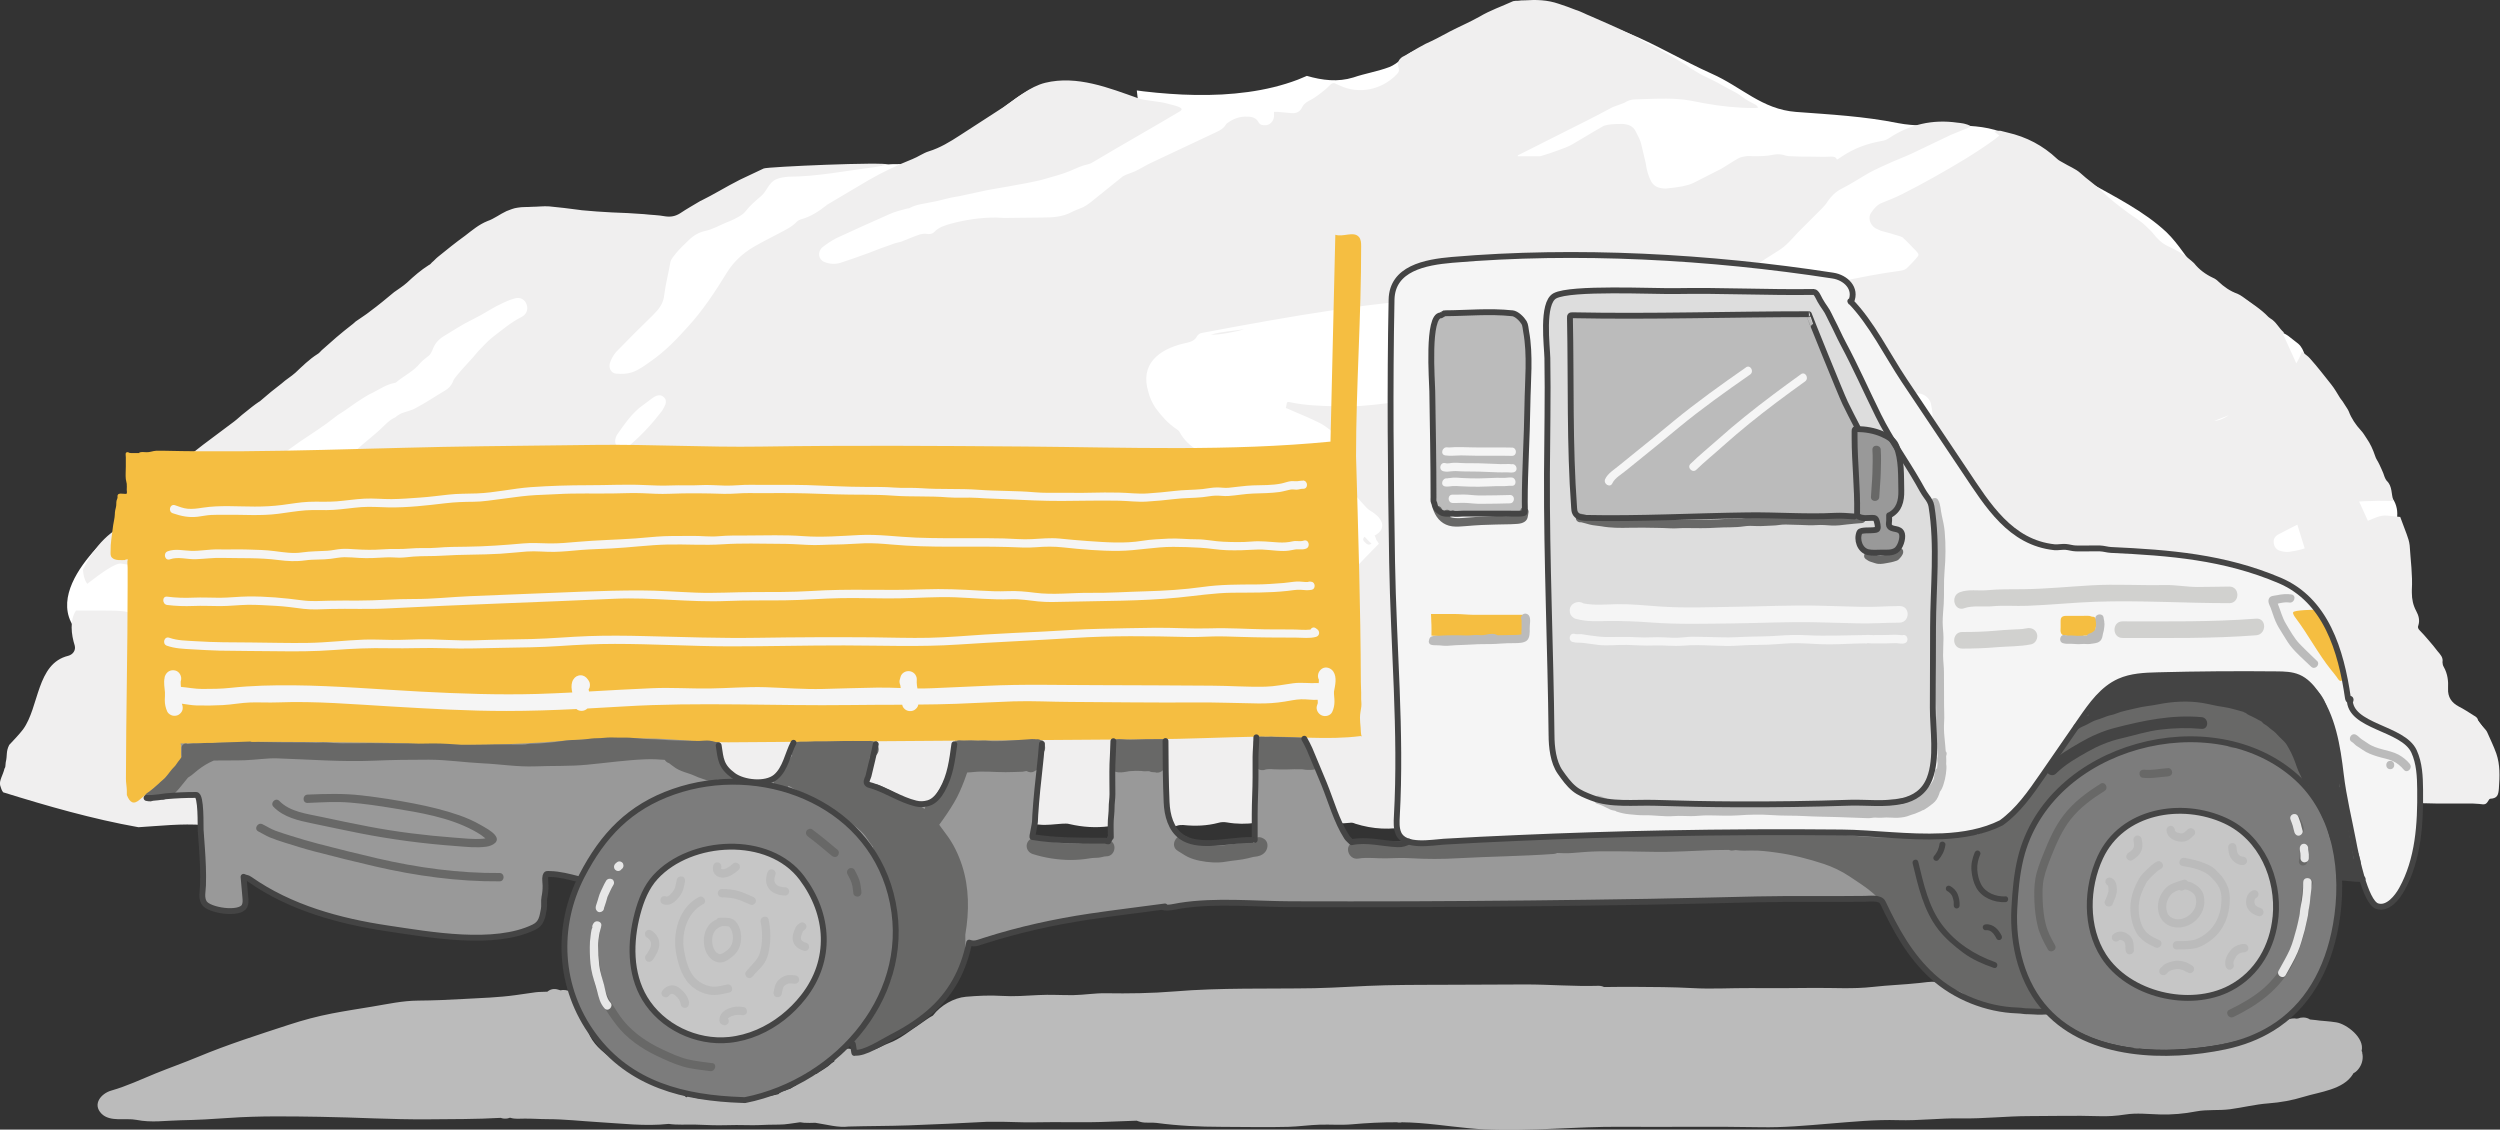 <?xml version="1.0" standalone="no"?>
<!DOCTYPE svg PUBLIC "-//W3C//DTD SVG 1.1//EN" "http://www.w3.org/Graphics/SVG/1.1/DTD/svg11.dtd">
<svg xmlns="http://www.w3.org/2000/svg" id="Layer_2" data-name="Layer 2" viewBox="0 0 426 192.48" width="426" height="192.48">
  <rect x="0" y="0" width="426" height="192.48" fill="#333333" stroke="none"/>
  <defs>
    <style>
      .cls-1 {
        fill: #444;
      }

      .cls-2, .cls-3, .cls-4 {
        fill-rule: evenodd;
      }

      .cls-2, .cls-5 {
        fill: #fff;
      }

      .cls-6 {
        fill: #7c7c7c;
      }

      .cls-3, .cls-7 {
        fill: #f0efef;
      }

      .cls-8 {
        fill: #c6c6c6;
      }

      .cls-9 {
        fill: #ddd;
      }

      .cls-10 {
        fill: #e7e7e7;
      }

      .cls-11 {
        fill: #d1d1cf;
      }

      .cls-12 {
        fill: #bbb;
      }

      .cls-13 {
        fill: none;
        stroke: #444;
        stroke-linecap: round;
        stroke-linejoin: round;
      }

      .cls-4 {
        fill: #444545;
      }

      .cls-14 {
        fill: #f5f5f5;
      }

      .cls-15 {
        fill: #f5be41;
      }

      .cls-16 {
        fill: #686867;
      }

      .cls-17 {
        fill: #999;
      }
    </style>
  </defs>
  <g id="Layer_19" data-name="Layer 19">
    <g>
      <path class="cls-5" d="M422.01,122.59c-1.76-1.84-4.48-1.76-6.17-3.23-.66-.59-.88-1.69-1.25-2.5-.44-.95-1.39-1.98-1.69-2.94-.15-.51.29-1.69.29-2.35,0-1.03-.22-1.91-.73-2.79-1.1-1.91-2.13-2.79-2.79-4.99-1.25-4.48-1.17-9.25-1.76-13.87,1.1-1.98.66-4.85-1.32-5.95-1.1-3.74-2.64-7.41-4.77-10.57-1.47-2.13-3.3-3.89-4.77-6.09-1.17-1.76-2.42-3.6-3.82-5.21-.07-.59-.22-1.17-.51-1.62-.22-.73-.51-1.39-1.1-1.91-.59-.44-1.1-.88-1.69-1.32-.51-.37-1.03-.59-1.54-.81-2.13-2.57-4.48-4.92-7.63-6.46-2.28-1.03-4.48-1.62-6.09-3.52-1.91-2.2-3.38-4.85-5.51-6.9-3.74-3.52-8.88-6.09-13.36-8.59-4.92-2.72-9.62-6.61-14.9-8.52-5.43-1.98-11.82-.37-17.47-1.47-5.8-1.17-11.53-1.47-17.4-1.91-5.8-.44-9.25-4.26-14.39-6.53-4.92-2.2-9.47-4.99-14.54-7.05-3.01-1.25-6.02-1.47-9.1-2.28-2.57-.66-4.7-1.98-7.41-2.2-6.09-.37-12.11,3.96-17.33,7.19-.81-.07-1.62.07-2.35.44-1.54.73-2.64,2.2-4.18,2.79-1.91.73-4.18,1.1-6.09,1.76-2.7.84-5.34.49-7.95-.26-.51.22-1.01.44-1.53.64-1.36.52-2.75.94-4.17,1.29-1.43.35-2.88.62-4.34.82-1.47.2-2.95.34-4.43.42-1.5.08-3,.1-4.5.08-1.49-.02-2.97-.09-4.45-.2-1.46-.1-2.91-.24-4.36-.41-.4-.05-.8-.11-1.2-.16.07.66.15,1.46.29,1.97-1.39-.07-3.82-.37-4.18-.44-2.5-.66-4.7-2.13-7.27-2.64-6.17-1.32-9.76,2.94-14.46,6.17-3.67,2.57-7.86,6.53-12.26,7.78-.37-.15-.81-.22-1.25-.22-1.84-.15-3.52-.07-5.21.22-4.55-.15-9.18-.29-13.65.44-5.36.88-9.25,4.7-14.32,6.39-2.86.95-5.8,1.62-8.66,2.57-1.32.44-2.72,1.17-4.11,1.39-1.69.29-2.79-.22-4.4-.59-3.16-.73-6.39-.66-9.54-1.17-3.01-.51-5.73-.95-8.74-.15-1.39.37-2.28,1.17-2.72,2.13-8.59,4.4-16,10.94-22.9,17.55-3.96,3.74-8.66,6.68-12.85,10.13-4.04,3.3-7.56,7.34-11.82,10.28-3.6,2.5-8,3.74-10.72,7.34-1.39,1.84-2.28,3.52-4.11,5.07-2.06,1.62-4.04,3.16-5.65,5.21-2.94,3.6-5.58,8.59-2.06,12.7.07.15.22.22.37.29-.22.44.15,2.35.15,2.94-.07,2.13-.22,3.23-1.39,4.92-2.13,3.16-4.4,7.41-3.52,11.38.95,4.33,4.77,5.21,8.59,5.43,5.14.29,9.84,3.23,14.83,4.4,5.43,1.25,10.79,1.32,16.3.88,6.24-.51,12.41-.59,18.65-.73,5.73-.15,11.31-1.39,16.96-1.47,5.65-.07,11.16.73,16.59,2.2,5.36,1.39,10.86,1.98,16.3,3.45,6.02,1.62,12.33,2.06,18.5,1.98,6.39-.07,12.63-1.47,19.01-1.62,11.89-.15,23.71-1.91,35.6-2.35.51.29,1.17.44,1.91.44,4.62,0,9.32,0,13.95.07,4.55.07,8.88-1.1,13.43-1.17,4.77-.07,9.54.44,14.32.59,4.85.15,9.62-.37,14.46-.59,4.62-.15,9.25,0,13.87.37,4.85.37,9.69-.22,14.46.95,4.33,1.1,8.37,2.2,12.92,1.98,5.29-.22,10.57-.73,15.86-.81.44,0,.88-.07,1.25-.15,5.29-.07,10.57-.51,15.86-.95,6.09-.51,12.26-.37,18.28-1.03,2.72-.29,5.51-.66,8.22-.73,2.86,0,5.51.66,8.37.22,2.35-.37,4.4-.73,6.83-.59,2.2.07,4.33.15,6.46-.29,5.58-.07,11.16-.59,16.66-1.62,5.8-1.1,11.82-.51,17.77-.51,4.77,0,10.13.59,14.54-1.69,4.48-2.35,5.95-7.63,2.57-11.16Z"/>
      <g>
        <path class="cls-7" d="M379.8,70.76c-.81.51-1.62.95-2.57.95-.37,0-.73.29-1.03.44M392.72,93.44c-.81.29-1.69.44-2.57.59-.51.07-1.03,0-1.54-.15-.66-.15-1.1-.66-1.17-1.39s.29-1.17.88-1.47c1.17-.59,2.35-1.25,3.6-1.84,1.1-.51,2.28-1.03,3.45-1.54.22-.07.44-.29.66-.44.44-.51,1.03-.81,1.62-.95.73-.22,1.54-.51,2.28-.59,1.39-.15,2.86-.29,4.26-.29,1.17-.07,2.35,0,3.67,0-.44-1.17-.15-2.5-1.17-3.45-.29-.37-.44-.88-.59-1.32-.22-.51-.44-1.03-.66-1.47-.22-.51-.59-.95-.73-1.47-.37-1.1-.81-2.06-1.47-3.01-.29-.44-.59-.95-.95-1.32-.88-.95-1.62-2.06-2.06-3.23-.15-.37-.44-.73-.66-1.1-.22-.37-.51-.81-.81-1.17-.51-.81-.95-1.62-1.54-2.35-1.17-1.47-2.35-3.01-3.6-4.4-.37-.44-.88-.73-1.39-1.17-.15.37-.22.66-.37.95-.22.44-.44.88-.73,1.32-.37.51-.73,1.03-1.1,1.54-.51.73-1.25,1.32-1.91,1.91-1.03.81-2.13,1.62-3.3,2.35M388.97,56.81c.07,0,.07-.07.22-.15-.88-.73-1.32-1.84-2.35-2.42-.07-.07-.22-.15-.29-.22-1.32-1.39-2.94-2.35-4.4-3.45-.29-.22-.59-.37-.88-.51-1.25-.44-2.28-1.17-3.23-2.06-.29-.29-.59-.51-.95-.66-1.25-.59-2.35-1.39-3.23-2.5-.29-.29-.59-.51-.95-.81-1.03-.88-2.2-1.47-3.45-2.06-1.1-.51-1.91-1.32-2.64-2.28-.37-.44-.81-.81-1.17-1.17-.95-.95-2.2-1.62-3.23-2.42-1.47-1.1-2.94-2.2-4.18-3.45-1.17-1.17-2.57-2.06-3.74-3.16-.81-.73-1.98-1.17-2.94-1.76-.37-.22-.73-.37-1.03-.66-2.42-2.28-5.21-3.74-8.44-4.48-.29-.07-.59-.15-.88-.22q-.59-.22-1.39.07c.29.22.51.37.88.66-.22.22-.51.37-.73.59-3.3,2.42-6.83,4.48-10.35,6.46-1.84,1.03-3.74,2.06-5.65,3.01-1.03.51-2.13.95-3.23,1.39-.81.29-1.39.95-1.84,1.62-.66.81-.29,2.13.66,2.72.29.15.66.29.95.44,1.1.29,2.2.59,3.3.95.22.07.44.15.59.37.59.51,1.1,1.1,1.62,1.62.15.15.29.29.44.44.59.66.59.73,0,1.39-.44.51-.88.95-1.32,1.39-.37.44-.81.59-1.39.66-1.69.22-3.38.51-5.07.81-2.64.51-5.36,1.03-8,1.62-1.39.29-2.79.51-4.11.95-2.57.88-5.21,1.47-7.71,2.57-1.69.73-3.38,1.32-4.99,2.06-.81.37-1.62.88-2.42,1.25-.81.37-1.62.73-2.42.95-.29.07-.73.07-1.03-.07-.44-.22-.81-.15-1.25,0-1.1.22-2.28.44-3.38.51-.37.07-.73-.15-1.1-.22,0-.07,0-.15-.07-.22.22-.15.44-.37.66-.51,3.89-2.57,7.78-5.07,11.67-7.56,2.86-1.84,5.65-3.82,8.52-5.58,1.32-.81,2.28-1.98,3.3-3.08,1.39-1.39,2.79-2.79,4.18-4.18.29-.37.66-.66.88-1.1.66-.95,1.39-1.69,2.42-2.2,1.62-.81,3.16-1.84,4.7-2.72,1.25-.66,2.57-1.25,3.89-1.84,1.17-.51,2.35-.95,3.45-1.47,2.2-1.03,4.4-2.13,6.61-3.16,1.03-.44,2.06-.81,3.08-1.25.07,0,.15-.15.22-.22-.73-.44-1.54-.51-2.28-.59-4.18-.59-8.08.29-11.6,2.64-.44.29-.88.44-1.39.51-2.42.44-4.62,1.25-6.68,2.64-.22.15-.44.29-.66.44,0,0-.07,0-.15.07-.22-.51-.59-.51-1.1-.51-1.17.07-2.35,0-3.6,0-1.1,0-2.13,0-3.23-.07-.37,0-.81-.07-1.17-.22-.66-.15-1.25-.15-1.91,0-1.03.22-2.13.22-3.23.22-.44,0-.81-.07-1.25,0s-.95.15-1.32.37c-.81.44-1.54.95-2.28,1.39-.44.29-.95.59-1.47.81-1.32.66-2.57,1.32-3.89,1.98-.59.29-1.25.44-1.91.59-.88.15-1.84.29-2.79.37-.51,0-1.1-.07-1.54-.29-.37-.15-.73-.51-.95-.88-.51-.95-.81-2.06-.95-3.16-.22-1.03-.51-2.06-.73-3.08-.15-.81-.59-1.54-.95-2.28-.51-1.03-1.32-1.25-2.28-1.32-.81,0-1.62,0-2.5.15-.37.07-.73.15-1.03.37-1.69.95-3.3,1.98-4.99,2.94-.73.44-1.62.73-2.42,1.03-.95.37-1.91.66-2.86.95-.15.07-.22.07-.37.07h-3.67v-.15c2.64-1.32,5.21-2.64,7.86-3.96,2.79-1.39,5.58-2.79,8.3-4.26l1.98-.73c.59-.37,1.17-.59,1.84-.59,2.35-.07,4.77-.22,7.12-.07,1.54.07,3.16.44,4.7.73,2.79.51,5.65.81,8.52.81.15,0,.37,0,.66-.07-.15-.22-.29-.37-.37-.44-.81-.44-1.62-.81-2.35-1.39-1.03-.81-2.2-1.25-3.3-1.91s-2.28-1.17-3.45-1.76c-.73-.37-1.39-.81-2.13-1.25-.29-.22-.59-.44-.95-.66-1.47-.88-2.94-1.76-4.4-2.57-.59-.37-1.25-.59-1.91-.95-.88-.44-1.69-.95-2.5-1.39-1.32-.66-2.64-1.25-3.96-1.84-.81-.37-1.69-.73-2.5-1.1-.59-.29-1.25-.51-1.84-.81-.51-.22-.95-.44-1.47-.59-.95-.37-1.91-.73-2.86-1.03-1.91-.66-3.82-.73-5.8-.59-.37,0-.73,0-1.1.07-.29,0-.59,0-.88.07-1.91.88-3.89,1.54-5.73,2.64-1.69.95-3.45,1.69-5.14,2.57-.73.37-1.47.81-2.2,1.17-.59.29-1.17.59-1.84.88-.66.37-1.39.73-2.06,1.17-.51.29-1.03.59-1.54.88-.88.37-1.32,1.1-1.03,1.98.22.59,0,.88-.37,1.25-2.5,2.57-6.39,3.38-9.62,1.84-.22-.07-.44-.22-.66-.29-.29-.22-.59-.15-.88.07-.44.44-.88.88-1.39,1.25-.44.37-.95.73-1.39,1.03s-.95.51-1.39.81c-.29.22-.51.44-.66.73-.37.81-.95,1.17-1.84,1.1-.81-.07-1.62-.15-2.42-.22h-.59v.81c-.07.81-.73,1.47-1.47,1.47-.44,0-.88,0-1.17-.51-.37-.73-1.1-.95-1.84-.95-1.25-.07-2.35.29-3.38,1.03-.15.07-.29.22-.37.37-.37.59-.88.88-1.47,1.17-3.74,1.76-7.49,3.52-11.23,5.29-.95.44-1.84,1.03-2.79,1.47-.51.22-1.03.37-1.54.59-.29.15-.51.22-.73.44-1.76,1.39-3.52,2.86-5.29,4.26-.37.29-.81.59-1.25.81-.66.29-1.32.51-1.91.81-1.62.88-3.38.95-5.21.95-2.13,0-4.26.07-6.31.07-.51,0-1.03-.07-1.47-.07-2.57,0-5.07.37-7.56,1.03-1.03.29-2.13.59-2.94,1.47-.29.29-.73.37-1.25.29-.37-.07-.73,0-1.1.07-1.1.37-2.13.81-3.23,1.25-.51.15-1.03.22-1.54.44-1.32.44-2.64.95-3.96,1.47-1.62.59-3.23,1.17-4.85,1.69-.88.29-1.91.22-2.79-.15-1.03-.44-1.17-1.76-.29-2.5.73-.59,1.54-1.1,2.35-1.54,3.01-1.39,6.09-2.79,9.1-4.11.95-.44,1.98-.66,3.01-.95.15,0,.22,0,.37-.07,1.17-.66,2.5-.73,3.82-1.03.95-.15,1.91-.44,2.86-.66.88-.22,1.76-.29,2.57-.51,1.39-.29,2.72-.59,4.11-.88,1.1-.22,2.28-.37,3.38-.59s2.13-.37,3.23-.59c.95-.22,1.98-.37,2.94-.66,1.47-.44,3.01-.81,4.4-1.39,1.03-.44,2.06-.95,3.16-1.17.44-.07.88-.44,1.32-.66,4.04-2.42,10.28-5.95,14.32-8.37,1.03-.66-1.32-1.03-2.28-1.32-1.25-.37-3.6-.44-4.85-.88-4.99-1.76-10.42-3.96-15.86-2.64-2.64.66-4.85,2.64-7.05,4.11-2.5,1.62-4.99,3.23-7.49,4.85-1.69,1.1-3.38,2.13-5.29,2.72-.95.29-1.84.95-2.79,1.32-2.57,1.03-5.07,2.2-7.49,3.6-2.35,1.39-4.7,2.79-7.05,4.18,0,0-.07,0-.07.07-1.32,1.03-2.72,1.98-4.4,2.42-.22.07-.51.22-.66.37-.88.95-2.06,1.47-3.16,2.06-1.39.73-2.86,1.47-4.26,2.28-1.84,1.1-3.38,2.5-4.55,4.4-1.98,3.23-4.11,6.46-6.68,9.25-1.91,2.13-3.89,4.18-6.24,5.8-1.03.73-1.98,1.47-3.23,1.91-.88.29-1.76.29-2.72.22-.81-.07-1.32-.95-1.03-1.84.22-.66.59-1.32,1.03-1.84,2.06-2.13,4.11-4.18,6.24-6.24,1.03-1.03,1.84-1.98,1.98-3.52.22-1.84.73-3.67,1.03-5.51.15-.66.59-1.03.95-1.54.66-.81,1.39-1.47,2.13-2.2.81-.81,1.76-1.39,2.86-1.62,1.32-.29,2.42-.95,3.67-1.47.81-.29,1.54-.66,2.28-1.1.37-.22.66-.44.95-.81.73-.95,1.69-1.76,2.64-2.57,1.03-.88,1.25-2.28,2.57-2.86.66-.29,1.39-.37,2.13-.44,4.77,0,9.84-1.03,14.61-1.62.22,0,2.35-.51,2.42-.44-.66-.51-20.7.37-21.29.66-1.32.66-2.72,1.25-4.04,1.91-1.17.59-2.35,1.25-3.52,1.91-1.03.59-2.13,1.17-3.16,1.69-.07,0-.15.07-.15.07-1.1.66-2.28,1.32-3.38,2.06-.81.51-1.62.66-2.57.51-1.17-.22-2.35-.22-3.6-.37-1.84-.15-3.6-.22-5.43-.29-1.69-.07-3.45-.22-5.14-.37-.15,0-.37-.07-.51-.07-1.69-.22-3.38-.44-5.07-.59-.95-.07-1.91.07-2.86.07-.88.07-1.69,0-2.5.15-.66.07-1.32.37-1.91.59-1.1.51-2.13,1.32-3.23,1.69-1.47.59-2.57,1.54-3.82,2.5-1.62,1.17-3.08,2.35-4.62,3.6-.37.29-.66.66-1.03.95-.15.15-.29.37-.51.44-1.39.88-2.57,1.91-3.74,3.01-.66.59-1.47,1.1-2.2,1.62-1.32,1.1-2.64,2.2-4.04,3.23-.81.66-1.69,1.17-2.5,1.76-.22.15-.37.37-.59.51-.44.37-.95.73-1.39,1.1s-.88.73-1.32,1.1c-.81.73-1.69,1.47-2.5,2.2-.22.22-.44.51-.73.66-1.39.88-2.57,2.06-3.74,3.16-.73.66-1.62,1.17-2.35,1.84-1.25.95-2.42,1.91-3.6,2.94-.07.07-.15.15-.22.15-.88.59-1.69,1.25-2.5,1.91-.59.44-1.17,1.03-1.76,1.47-1.76,1.32-3.52,2.64-5.29,3.96-1.54,1.17-3.08,2.5-4.7,3.67-.15.07-.22.15-.37.22-.29.44-.59.88-.81,1.32-1.39,2.42-3.23,4.62-4.55,7.05-.07.07-.07.22-.15.29-.29.44-.73.66-1.17.59-3.89.88-6.83,4.26-8.74,8.15.07.88.22,1.69.73,2.42h0c2.57-1.98,4.85-3.6,5.8-3.45.81.15,1.62.22,2.42.44.66.15,1.32.44,1.98.66.51.15,1.03.37,1.62.44,1.54.22,3.08.59,4.62.59,3.08.07,6.24,0,9.32,0,1.47,0,2.94,0,4.4-.07,1.1,0,2.13-.15,3.23-.22,1.25-.07,2.5,0,3.74,0,1.1,0,2.2.07,3.23,0s2.06.07,3.01.37c1.17.37,2.35.59,3.6.95.44.15.88.29,1.32.44.51.15.95.22,1.47.29,1.17.15,2.2-.15,3.23-.81.88-.51,1.91-.95,2.86-1.39.66-.29,1.32-.29,2.06-.07,2.42.81,4.85,1.47,7.34,2.2,1.84.51,3.74,1.03,5.58,1.62.29.07.59.22.88.29,0,.07,0,.15-.07.22-.29,0-.59.07-.81.07h-6.9c-1.03,0-2.06-.15-3.08-.22-1.17-.07-2.28.15-3.3.73-1.76,1.03-3.6,1.98-5.36,3.01-.59.29-1.1.73-1.76,1.03-.29.15-.66.29-.95.29-2.06.22-4.04-.15-5.95-.95-.66-.29-1.32-.73-1.98-1.03-.81-.44-1.54-.88-2.42-1.32-.37-.22-.81-.29-1.25-.37-.73-.07-1.39,0-2.13,0-2.5.07-4.99.07-7.49.22-.95,0-1.84.22-2.79.29-1.1.15-2.2.22-3.3.37-.59.07-1.17.15-1.76.22-1.54.29-3.08.59-4.7.81-.66.15-1.39.22-2.13.22-.95,0-1.91,0-2.79-.07-.51,0-1.03-.15-1.54-.29-.95-.22-1.91-.66-2.86-.81-1.1-.15-2.28-.15-3.45-.15h-4.85c-1.1,1.62-.81,4.11-.22,5.95.22.81-.29,1.54-1.1,1.76-5.43,1.32-4.92,8.74-7.71,12.55-.73.95-1.54,1.76-2.35,2.64-.59,1.17-.29,1.76-.59,2.94,0,0-.07.66-.07.73s-.07.29-.15.37c-.22,1.03-.95,2.06-.73,2.86.15.44.22.81.51,1.17,7.56,2.35,15.2,4.55,23.05,5.95,3.67-.22,7.34-.66,11.09-.37,6.53.51,12.92-.59,19.45-.37,2.13.07,4.18.15,6.24.29.22-.07.44-.15.59-.15.22-.07.37-.07.59-.15.07.15.07.22.15.37.95.07,1.98.07,2.94.15.51-.22,1.03-.29,1.69-.07.44.15,1.03.07,1.54.07,1.47,0,3.01.07,4.48.07.29,0,.51,0,.81-.07.51-.15.95-.07,1.39.22.15.07.37.15.51.22h.59c.37-.07.66-.15.95-.29.22-.07.51-.22.73-.37.22.22.44.44.66.59h1.98c.07-.07.22-.07.29-.15.51-.22.95-.29,1.39,0,.07,0,.15.07.15.07,2.72-.07,5.43-.07,8.22-.15.37-.07.66-.07,1.03-.15.29,0,.59,0,.88.07,2.42,0,4.77-.07,7.19-.07.44,0,.81.22.95.51h5.51c.44,0,.88-.15,1.1.44.07.15.37.15.51.22,1.17.07,2.35.07,3.52.07.44,0,.81-.07,1.25-.15,1.32-.22,2.72-.51,4.04-.73.15,0,.29,0,.44-.07,1.25-.59,2.57-.73,3.82-.88.81-.07,1.54,0,2.35,0,.44,0,.88-.07,1.32-.07h2.57c.15,0,.37-.07.51,0,1.03.29,1.98,0,3.01,0,1.25,0,2.35.29,3.3,1.17.88.81,1.91,1.54,3.08,1.84.51.15,1.03.15,1.54.15,1.25.07,2.42-.15,3.6-.59,1.47-.66,3.01-1.1,4.55-1.69.22-.07.51-.15.73-.29,1.17-.88,2.5-.73,3.82-.59,1.03.07,1.69.81,2.5,1.25.81.44,1.54.59,2.42.44.29-.07.51-.15.81-.07,1.1.22,1.98-.22,3.01-.51.37-.15.81-.22,1.17-.22,1.62.07,3.23-.07,4.85-.44.15-.07.37-.07.51-.07,1.84.07,3.67.29,5.43.07,1.91-.22,3.82-.15,5.73,0,1.25.15,2.57-.07,3.89-.15.44,0,.88-.07,1.32.07,2.2.51,4.4.66,6.68.37.37-.07.73,0,1.03.15,3.52,1.03,7.05.95,10.5-.22.37-.15.73-.15,1.1-.15,2.06.22,4.04.15,6.02-.37.51-.15.95-.15,1.47-.07,1.62.29,3.3.29,4.92.07.29-.07.66,0,.95.07,3.3.95,6.68.95,9.98-.07.37-.07.73-.15,1.1-.07,1.32.15,2.64.22,3.96.07.29-.07.66,0,.95.15,3.01.95,6.02,1.1,9.03.44.44-.07.88-.07,1.32,0,2.64.51,5.21.44,7.78-.22.44-.07.88-.07,1.32-.07,1.39.22,2.79.29,4.18.15.37,0,.73,0,1.1.15,2.06.66,4.18.95,6.31.95.37,0,.73,0,1.1.07,2.42.51,4.85.51,7.27.07.37-.07.73-.07,1.03,0,1.76.37,3.52.44,5.36.37.51,0,1.03,0,1.54.22,3.23,1.03,6.46,1.17,9.69.37.44-.07.95-.15,1.47-.07,1.62.22,3.23.22,4.85,0,.51-.07,1.03,0,1.47.07,2.79.73,5.65.81,8.44.15.44-.07.95-.07,1.47-.07,1.1.07,2.13.15,3.23.22.37,0,.59-.07.73-.51.22-.88.73-1.62,1.47-2.28.29-.22.44-.59.66-.88.44-.15.81-.22,1.1-.37,1.69-.88,3.52-1.32,5.43-1.47,1.1-.07,1.98.44,2.42,1.39.22.51.59.73,1.17.81.88.15,1.62-.07,2.28-.66.37-.29.73-.37,1.25-.37,1.54.22,3.08,0,4.55-.59.51-.22.88-.15,1.32.22,1.17,1.03,3.08,1.03,4.4.15.66-.51,1.32-.59,1.98,0,.44.37,1.03.44,1.54.51,1.39.15,2.64-.07,3.82-.73.22-.15.51-.15.73-.07,2.28.66,4.55.37,6.83.44.59,0,1.17.15,1.69.22,1.32.22,2.64.44,3.82-.37.37-.29.73-.22,1.1.07.95.59,1.98.88,3.08.81.51,0,1.03,0,1.47-.15.37-.07.73-.37,1.1-.51.22-.07.44-.29.59-.29h2.86c.07,0,.15.07.29.07,1.32-.07,2.64-.15,3.89-.37.66-.07,1.32-.59,1.98-.66,1.17-.15,2.35-.37,3.52.29,1.1.59,2.28.66,3.52.44,1.17-.22,2.13-.66,3.16-1.32.37-.22.73-.37,1.17-.07.22.07.44.07.66.15.22.07.51.15.73.29,1.17.81,2.5,1.03,3.74.59,1.1-.37,2.13-.22,3.23-.29,1.17-.07,2.42,0,3.6-.07.22,0,.44-.07.66-.22.59-.37,1.25-.44,1.91-.37.73.07,1.47.15,2.2.15.22,0,.44,0,.59-.07.44-.29.95-.22,1.47-.22h9.47c1.03,0,1.98.07,3.01.07h5.36c.66,0,1.32,0,1.98.07,1.1.15,1.17.15,1.76-.81.07,0,.07-.07.15-.07,1.17-.07,1.39-.59,1.47-1.76.15-2.06.22-4.04-.44-5.95-.44-1.25-1.03-2.42-1.54-3.6-.15-.37-.44-.59-.66-.88-.37-.44-.81-.73-.95-1.32-.07-.29-.37-.51-.66-.66-.81-.51-1.69-1.1-2.57-1.54-1.25-.66-1.91-1.62-1.84-3.08.07-1.25-.07-2.5-.73-3.67-.15-.22-.22-.59-.22-.81.15-.81-.37-1.32-.81-1.84-.51-.66-1.03-1.32-1.62-1.98-.51-.59-.95-1.1-1.47-1.62-.22-.22-.37-.51-.22-.81.29-.88.07-1.69-.37-2.5-.51-.95-.73-1.98-.73-3.08v-.51c.15-2.5-.22-5.07-.37-7.56-.07-.66-.29-1.32-.51-1.91-.37-.95-.73-1.98-1.1-2.94-.73-.07-1.47-.15-2.13-.22-1.25-.15-2.28.44-3.38.88M53.56,113.63c-.29.37-.73.37-1.25-.07-.59-.44-1.1-.88-1.62-1.32-1.98-1.47-4.26-2.06-6.68-1.98-.51,0-1.1-.07-1.62-.15-.44-.07-.66-.37-.66-.81,0-.37.29-.73.73-.73.51-.07,1.03,0,1.47,0,1.54-.07,3.01.29,4.48.59,1.1.22,2.13.66,3.01,1.39.59.51,1.17,1.03,1.84,1.54.15.07.22.22.29.29.22.59.22.95,0,1.25ZM81.23,118.84c-.59.22-1.17.37-1.76.59-2.86,1.32-5.73,2.72-8.66,4.11-1.98.95-3.89,1.91-5.73,3.08-.44.29-1.03.44-1.54.59-1.17.37-2.28.73-3.45,1.1s-2.35.29-3.52,0c-.22-.07-.37-.22-.59-.44,1.03-.73,1.91-1.47,2.86-2.13.37-.22.88-.29,1.32-.44,1.98-.59,3.82-1.54,5.73-2.35,3.01-1.32,6.02-2.5,9.03-3.67,1.69-.66,3.45-1.25,5.21-1.84.29-.07.59-.15.88-.15.51,0,.81.29.88.66,0,.37-.22.73-.66.88ZM77.78,64.08c-.22.29-.51.59-.59.95-.29.66-.73,1.17-1.39,1.54-1.62.95-3.23,2.06-4.92,2.94-.73.44-1.62.59-2.35.88-.29.07-.51.29-.81.44-.15.07-.22.22-.37.29-1.03.44-1.76,1.32-2.57,2.06-.95.88-1.98,1.69-3.01,2.57-.66.59-1.32,1.17-1.98,1.76-.59.51-1.25,1.1-1.84,1.62l-.44.44c-.81.81-1.69,1.54-2.5,2.35-1.03,1.03-2.06,2.06-3.08,3.16-.73.81-1.47,1.62-2.13,2.42-.22.29-.37.59-.51.88-.07.15-.15.37-.22.44-.95.95-1.76,2.06-3.08,2.57-.29.07-.51.29-.73.44-1.32,1.17-3.16,1.1-4.26-.22-1.03-1.17-1.98-2.42-2.79-3.67-.66-1.03-.66-2.35-.44-3.6,0-.15.22-.37.37-.51.37-.37.73-.66,1.1-1.03.29-.22.59-.44,1.1-.22.29-.15.66-.22,1.03-.44,2.35-1.17,4.33-3.01,6.46-4.55,1.1-.81,2.2-1.54,3.3-2.35,2.06-1.39,4.18-2.72,6.09-4.26.44-.37,1.03-.66,1.54-1.03.66-.44,1.32-.95,1.98-1.39.95-.59,1.84-1.25,2.86-1.69,1.17-.59,2.28-1.39,3.67-1.62.07,0,.22-.07.29-.15,1.32-1.1,2.94-1.84,4.04-3.23.44-.51,1.03-.88,1.54-1.32.22-.22.37-.51.51-.81.37-1.03.88-1.76,1.91-2.42,1.62-.95,3.23-2.06,4.92-2.86.66-.37,1.32-.66,1.91-1.03.95-.51,1.91-1.17,2.94-1.62.73-.37,1.54-.73,2.35-.95.95-.29,1.76.15,2.06,1.03.29.81,0,1.69-.88,2.13-1.76.88-3.3,2.2-4.85,3.38-.95.73-1.69,1.62-2.5,2.42-1.17,1.47-2.57,2.79-3.74,4.26ZM99.59,82.58c-.51,0-.88.15-1.25.51-.22.22-.51.29-.73.51-.73.51-1.54.88-1.98,1.84-.07.29-.44.44-.73.59-1.32.73-2.64,1.47-4.04,2.2-.44.22-.95.51-1.39.81-1.17.81-2.5,1.32-3.74,1.91-.51.22-1.1.29-1.47.37-.44-.07-.66-.07-.95-.15-.81-.22-1.47-1.39-.66-2.28.22-.22.37-.37.59-.51,1.84-1.25,3.67-2.64,5.58-3.82,1.62-1.03,3.3-1.84,4.99-2.79.88-.51,1.76-1.03,2.79-1.25.88-.15,1.84-.29,2.79-.37.51-.07.95.22,1.17.73.51.81-.07,1.69-.95,1.69ZM113.39,68.92c-.15.37-.37.73-.59,1.1-1.62,2.13-3.45,4.11-5.43,5.8-.37.29-.81.37-1.25.59-.95-.15-1.47-.73-1.25-1.62.07-.37.22-.66.44-.95,1.03-1.47,2.06-2.94,3.38-4.11.29-.29.66-.51,1.03-.81.51-.37.95-.73,1.47-1.1.22-.15.44-.29.66-.37.44-.15.88-.15,1.25.22.37.29.44.73.29,1.25ZM272.98,51.6c0,.29-.07.59-.22.88-.73,1.69-1.1,3.52-2.13,5.07-.15.22-.22.51-.29.81-.59,3.01-2.42,4.92-5.14,6.17-2.13.95-4.33,1.32-6.68,1.54-2.35.22-4.62.51-6.97.81-1.39.15-2.79.22-4.18.37-1.76.22-3.45.59-5.21.81-1.98.22-3.89.44-5.87.66-2.94.37-5.87.66-8.88.51-2.5-.07-4.99-.15-7.41-.66-.22-.07-.37-.07-.59-.07-.07.07-.15.15-.15.29-.07.22-.07.44-.15.73.37.15.73.29,1.03.44,1.54.66,3.16,1.32,4.62,2.06.66.29,1.32.81,1.91,1.25,1.03.88,1.03,1.91.07,2.86-.07.07-.15.15-.22.22.15.22.22.37.37.59.73,1.32,1.54,2.72,2.28,4.04.51.95.88,1.98,1.47,2.94.66.95,1.47,1.76,2.2,2.57.37.44.95.66,1.39,1.03.29.22.66.51.88.88.73.95.51,1.98-.51,2.64-.07.07-.22.15-.37.22.15.22.22.51.29.73.15.22.29.37.44.66-1.39,1.39-2.79,2.86-4.26,4.4-1.39-1.1-2.79-2.2-4.11-3.23-.95-.73-1.84-1.54-2.79-2.28-.22-.22-.51-.37-.66-.59-1.47-1.69-3.16-3.01-4.92-4.33-1.03-.81-2.13-1.54-3.16-2.35-.95-.66-1.91-1.25-2.86-1.84-.37-.22-.81-.44-.95-.95,0-.15-.15-.22-.29-.29-1.54-.88-3.01-1.98-4.48-3.01-.73-.51-1.54-.88-2.35-1.39-1.32-.81-2.42-1.84-3.16-3.23-.15-.22-.37-.37-.59-.51-1.39-.95-2.5-2.2-3.52-3.6-.51-.81-.95-1.69-1.17-2.64-1.47-4.7,1.69-7.27,6.09-8.3.73-.15,1.47-.29,1.98-.88.15-.22.29-.51.51-.66.22-.22.51-.22.81-.29,7.34-1.39,14.68-2.72,22.02-3.82,3.89-.59,7.78-1.1,11.75-1.47,2.42-.22,7.63.37,9.54-1.39.22-.15.44-.22.73-.37.51-.22,1.1-.37,1.54-.66.44-.37.95-.15,1.39-.29.88-.22,1.84-.22,2.79-.29.22,0,.51,0,.66.15.66.88,1.62.66,2.42.66,2.2-.07,4.33-.29,6.46-.51.73-.07,1.39-.37,2.13-.22.37.07.66-.15.88-.51.37-.44.73-.88,1.17-1.17,1.62-1.1,3.45-.44,4.04,1.39.51,1.17.51,2.28.37,3.45ZM329.44,77.88c-.07,1.39-.29,2.72-.51,4.11-.07.73-.29,1.47-.37,2.28-.15,1.03-.81,1.62-1.69,1.62-.73,0-1.32-.51-1.47-1.25-.07-.44-.07-.88-.07-1.32h.07v-3.6c0-1.25.07-2.5,0-3.74,0-.37-.15-.81-.37-1.03-.51-.66-.59-1.39-.59-2.13.07-1.1.07-2.28.15-3.45.07-.95.59-1.62,1.32-2.06,1.17-.81,3.01.29,3.16,1.69.07.51.22,1.03.22,1.54.07,1.03.07,2.13.07,3.16.07,1.32.15,2.79.07,4.18Z"/>
        <path class="cls-3" d="M337.37,105.19c.29-.29.44-.51.66-.73q-.07.44-.66.73Z"/>
        <path class="cls-3" d="M206.33,57.03c1.98-.59,3.82-.59,5.65-.95-1.1.44-4.48,1.03-5.65.95Z"/>
        <path class="cls-3" d="M232.53,91.46c.44.44.73.81,1.17,1.17-.51.37-.81.07-1.03-.15-.22-.22-.66-.51-.15-1.03Z"/>
      </g>
      <path class="cls-4" d="M119.11,85.44h-.15c.07.07,0,0,.15,0q0,.07,0,0Z"/>
      <path class="cls-4" d="M118.75,85.66h.15q-.07-.07-.29-.07c-.07.07,0,0-.15.07.22.07.15.07.29,0Z"/>
      <path class="cls-4" d="M118.53,85.73h-.15c.07.07,0,0,.15.07v-.07Z"/>
      <path class="cls-2" d="M328.92,137.05c.22,0,.44,0,.59.07.37.07.66.44.66.81,0,.44-.29.73-.66.81-.22.07-.44.07-.73.07h-10.28c-.29,0-.59,0-.88-.15-.37-.07-.51-.37-.51-.73s.15-.66.51-.73c.29-.07.66-.15.95-.15h10.35Z"/>
    </g>
  </g>
  <g id="shadows">
    <path class="cls-1" d="M384.47,123.78c-.59-.42-1.41-.66-2.07-.97-.67-.32-1.34-.65-2.02-.93-1.58-.65-3.27-1.05-4.88-1.63-1.48-.53-2.93-1.2-4.46-1.59-.72-.19-1.46-.29-2.2-.37-.64-.07-1.32,0-1.97-.04-.21-.67-.44-1.37-.46-2.02-.04-1.28-2.04-1.29-2,0,.03,1.07.46,2.18.73,3.21.08.31.37.65.7.7,1.45.22,2.9.04,4.36.37,1.54.35,2.98,1.01,4.45,1.55,1.57.58,3.18,1,4.75,1.57.73.27,1.44.65,2.15.98.61.29,1.38.52,1.92.9,1.06.74,2.06-.99,1.01-1.73Z"/>
  </g>
  <g id="strokes">
    <g>
      <path class="cls-17" d="M25.63,130.36c-.06-.22-.2-.51-.14-.75.02-.08.13-.14.16-.22.08-.24.05-.24,0-.48s-.06-.38-.19-.58c-.09-.15-.19-.19-.22-.39.14.25-.04.76-.05,1.05,0,.7-.02,1.4-.03,2.1-.02,1.2-.26,2.38-.44,3.56-.05.31-.07.63-.08.93,0,.16-.07.18.03.31.49.63,2.97-.15,3.63-.21,1.7-.15,3.41-.23,5.12-.22.85,0,.54,3.63.6,4.29.3,3.24.57,6.46.76,9.7.07,1.16-.6,3.38,0,4.39.81,1.33,6.08,2.12,6.88.57.23-.45.19-.98.15-1.48-.1-1.17-.21-2.34-.31-3.51.52.26.57.08,1.08.44,6.86,4.83,15.27,7.13,23.47,8.35,7.19,1.07,18.19,3.07,24.93-.21,1.32-.64,1.43-1.73,1.68-3.02.14-.69-.03-1.39.11-2.08s.2-1.27.19-1.98c0-.43-.13-1.21-.01-1.62.14-.47.25-.37.76-.36,2.74.05,5.44,1.25,8.18,1.57-.03-1.47,1.74.42,2.11.66,1.32.84,2.44,1.94,3.8,2.73,2.08,1.2,4.31,1.98,6.47,3.01,3.76,1.81,7.23,4.09,10.96,5.93,1.46.72,2.88,1.54,4.35,2.25,1.38.66,2.66,1.17,3.89,2.09,1.94,1.43,3.93,2.84,5.62,4.56.77.77,1.42,1.61,2.14,2.4,1.38,1.53,3.21,2.81,4.36,4.53-.02-.47,0,1.2,0,.72,1.67.26,4.79-1.84,6.25-2.58,2.28-1.16,4.46-2.51,6.41-4.17,3.8-3.24,5.91-7.23,6.89-12,.45.17.89.17,1.35.07.05-.1.13-.16.25-.18.14,0,.29.02.43.02.21-.03.43-.15.63-.22,9.41-3.44,20.77-4.49,30.69-5.85.01.06-.41.05-.4.11.92.26,2.05-.09,2.95-.23,6.15-.97,12.71-.28,18.92-.26,6.77.02,13.55.02,20.32,0,13.55-.05,27.1-.19,40.65-.42,6.17-.1,12.34-.28,18.52-.41,6.11-.13,12.22,0,18.32-.09.78,0,2.61-.29,3.05.65,2.21,4.64,4.56,9.01,8.48,12.58,3.82,3.47,9.2,5.62,14.38,5.79,1.15.04,2.17.21,3.33.21.88,0,2.09.21,2.93-.04.01-.06.24-.54.25-.6.67.08,1.49-.2,2.11-.37.4-.11.81-.16,1.21-.26.65-.15,1.18-.38,1.8-.64,1.79-.75,3.68-1.24,5.41-2.16,1.92-1.02,3.87-2.11,5.85-3.03s4.04-1.65,5.9-2.87c3.67-2.41,7.74-4.21,11.55-6.39,1.69-.96,3.36-1.92,5.03-2.93,1.06-.64,2.23-1.11,3.33-1.68.39-.2,3.34-1.17,3.1-1.89h3.17c.45,0,1.06-.12,1.49-.01.25.06.33.19.62.23.24.03.5,0,.75,0,.46,0,.92,0,1.38,0,.49,0,.92-.15,1.4-.2.28-.03.45-.18.71-.23.2-.04.39.02.59-.04.13-.04.31-.12.47-.17.35-.09.36.08.44-.3.07-.32-.2-.8-.24-1.13-.05-.43-.05-.84-.15-1.27-.22-1.01-.44-2.02-.69-3.01s-.42-2.03-.85-3.01-.69-2.03-1.06-3.03c-.43-1.17-.78-2.38-1.27-3.52-.41-.98-.51-2.04-.84-3.04-.74-2.25-1.44-4.48-2.34-6.67-.4-.98-.71-2.01-1.09-3-.34-.86-.87-1.64-1.23-2.49-.42-.97-.69-2.04-1.2-2.98-.19-.34-.51-.51-.48-.97v.14c.06,1.69-1.93-.28-2.27-.57-1.24-1.01-2.42-1.73-3.96-2.22-2.97-.92-5.96-.7-9.01-1.14-2.22-.33-4.19-.75-6.49-.65s-4.53.92-6.77,1.27c-2.57.4-4.98,1.23-7.47,1.95-2.72.79-5.83,2.23-8.13,3.93-2.48,1.83-5.32,3.24-7.72,5.18-.99.8-1.66,1.88-2.61,2.7-.81.54-1.57,1.14-2.3,1.78-.54.59-1.07,1.19-1.58,1.81-1.33,1.47-3.14,2.88-4.8,3.92-1.22.76-2.51,1.75-3.85,2.23-1.48.52-2.68,1.41-4.11,1.97-3.22,1.27-6.76,1.98-10.17,2.5-1.15.17-2.62.22-3.75,0-.5-.1-1.29-.8-1.86-.63-.46-.06-1.07-.18-1.49-.08-.68.17-1.4.08-2.1.08-2.35-.01-4.84-.24-7.17.08-4.07.55-8.31.28-12.43.28-6.97,0-13.95,0-20.92,0-.84,0-1.69-.03-2.53-.01-1.04.02-1.98.31-3,.39-1.43.11-2.89-.16-4.31.01-2.3.28-4.41,1.07-6.75,1.04-1.33-.02-2.4.57-3.55,1.07-.67.3-1.38.54-2.08.8-1.38.51-2.1,1.44-3.69,1.36-2.61-.12-5.25-.89-7.81-.35-.25-.27-.61-.54-.81-.84-1.76-2.72-2.68-6.16-3.91-9.16-.8-1.96-1.62-3.92-2.45-5.87-.67-1.56-2.18-3.68-2.36-5.35-1.13,0-2.37.15-3.5.14-.81,0-1.62-.01-2.43,0-.15,0-.3.01-.44-.01-.12-.02-.18-.11-.32-.11-.08.26-.02.59-.02.85,0,.83,0,1.65,0,2.48,0,1.12-.13,2.22-.14,3.34s0,2.29,0,3.43c0,2.12-.14,4.23-.14,6.36,0,1.53,0,3.07,0,4.6v-.24s-.62,0-.59,0c-2.37,0-4.72.49-7.1.53-1.66.03-3.43-.13-4.79-1.09-1.8-1.27-2.44-3.65-2.53-5.85-.21-4.7-.19-9.42-.19-14.13-.33.07-.67,0-1.02,0-.75,0-1.48.15-2.24.14-.88,0-1.76,0-2.64,0-.35,0-.57.1-.9.14-.28.03-.6,0-.88,0-.26,0-.33.1-.54.14-.35.08-.42-.11-.42.35,0,.59-.11,1.21-.17,1.8-.08.8-.11,1.58-.1,2.38,0,.9-.12,1.77-.14,2.67-.05,1.71,0,3.43,0,5.14,0,.81-.15,1.58-.14,2.39,0,.7-.1,1.35-.14,2.04-.05.96,0,1.95,0,2.92v-.24c.11-.01-.4.85-.42.94-.16.03-.36-.1-.54-.12-.16-.01-.33,0-.49,0-3.83,0-8.1.02-11.9-.62-.02-.24.05-.43.09-.67.09-.51.18-1.02.28-1.52.1-.53.06-1.04.11-1.58.06-.69.1-1.37.15-2.06.18-2.48.64-4.94.8-7.43.1-1.57.18-3.11.44-4.66.14-.87.37-1.67.38-2.55-.25.03-.7-.06-.94-.11-.45-.09-.93,0-1.39-.02-.84-.03-1.66-.15-2.5-.15-.92,0-1.87.06-2.79,0-1.29-.1-2.6-.29-3.88-.47-.57-.08-1.14-.07-1.72-.07-.32,0-.72-.06-1.02.02,0,.27-.21.42-.29.65-1.49,4.16-.83,8.62-3.15,12.64-.54.94-1.28,1.88-2.32,2.19-.75.22-1.45.24-2.17.06-2.61-.64-4.87-2.21-7.42-3.02-.28-.09-.83-.15-.93-.52-.09-.32.25-.9.32-1.19.19-.77.42-1.55.54-2.33.38-2.42,1.15-4.79,2.32-6.95,0,.04-.28.21-.29.24-.31.11-.7-.03-1-.08-.55-.09-1.15-.04-1.7,0-.85.06-1.66.11-2.51.11-1.5,0-3.09-.15-4.59.03-.7.08-1.5.21-2.21.09-.31-.05-.67-.12-.95-.19-.12-.03-.43-.21-.53-.19-.11.03-.43.65-.5.77-.25.43-.42.91-.59,1.37-.2.54-.5,1.02-.77,1.53-.98,1.84-1.36,4.44-3.03,5.83-1.73,1.44-5.52,1.01-7.23-.25-2.15-1.59-2.08-3.81-2.44-6.18-.11-.71-.13-1.39-.13-2.11,0-.55-.07-1.11.13-1.63-.01.07-.77.02-.79.09-.39.12-1,.08-1.41.06-1.18-.06-2.49-.25-3.63-.51-1.34-.3-2.62-.21-3.99-.24-1.01-.02-1.98-.25-2.99-.27-1.26-.03-2.53.01-3.79.02-3.01.02-6.04-.29-9.03-.5-.73-.05-1.44-.18-2.17-.23-.5-.03-1.03.06-1.52,0-.52-.07-.92-.24-1.44-.26-.95-.04-1.9,0-2.85,0-1.41-.01-2.78.28-4.19.26-1.13-.01-2.18.12-3.3.22-1.61.14-3.12-.03-4.73.26-1.98.36-3.96.66-5.94,1.02-1.48.27-3,.29-4.5.42-3.9.32-7.79.31-11.7.31-2.9,0-5.8-.03-8.69,0-.83,0-1.58-.22-2.39-.26s-1.62,0-2.43,0c-.88,0-1.5-.08-2.29-.27-.72-.17-1.26-.73-1.99-.73-2.84,0-11.34,4.98-11.34,6.68"/>
      <path class="cls-6" d="M387.25,175.01c.58-.32,1.15-.67,1.7-1.04,5.52-3.78,7.97-10.33,9.1-16.69,1.24-6.96.59-17.1-4.35-22.63-.26-.29-.34-.56-.54-.89-.35-.58-1.05-1.08-1.59-1.47-6.42-4.68-14.3-6.91-22.25-6.13-8.02.79-14.05,4.54-19.98,9.63-4.31,3.7-5.81,13.39-6.09,18.8-.32,6.18,1.32,12.66,5.53,17.19,5.74,6.16,15,7.58,23.4,6.97,5.12-.38,10.52-1.22,15.07-3.74Z"/>
      <path class="cls-6" d="M126.46,187.44c-9.84-.33-19.09-2.58-25.3-10.98-5.97-8.08-6.5-18.55-2-27.24,3.59-6.92,8.12-11.69,15.61-14.31,14.72-5.14,32.84,1.52,37.01,17.39,4.4,16.76-8.84,31.97-24.84,35.16-.17,0-.33,0-.5-.02Z"/>
      <path class="cls-8" d="M387.66,156.22c-.37,1.84-.96,3.63-1.64,5.23-1.12,2.64-2.9,5.08-5.35,6.56-2.68,1.62-5.96,2-9.07,1.65-3.77-.42-8.27-1.4-11.1-4.07-1.48-1.39-2.5-3.22-3.19-5.14-2.57-7.2-.78-19.37,8.09-21.23.55-.11,1.83-.91,2.39-.95,6.65-.44,12.08.35,16.66,5.51,1.14,1.28,1.67,2.9,2.28,4.51.96,2.53,1.49,5.15.93,7.92Z"/>
      <path class="cls-8" d="M133.43,173.35c-2.66,2.09-5.83,3.51-9.19,3.85-5.59.56-11.47-2.23-14.38-7.08-2.55-4.26-2.5-9.64-1.23-14.44.6-2.26,1.48-4.51,3.07-6.24,5.99-6.52,19.32-7.31,24.93.15,4.69,6.23,5.18,14,.28,20.26-1.01,1.3-2.19,2.48-3.48,3.5Z"/>
      <path class="cls-14" d="M330.96,142.5c3.58-.17,7.03-.77,10.06-2.29,2.89-2.08,4.97-5.07,6.99-8,2.21-3.19,4.41-6.39,6.62-9.58,1.77-2.56,3.67-5.24,6.51-6.51,2.03-.91,4.31-1,6.53-1.06,6.76-.18,13.53-.23,20.29-.16,1.25.01,2.53.04,3.68.53,1.2.52,2.13,1.51,2.9,2.56,2.97,4.08,3.76,9.15,4.34,14.04.46,3.82,1.38,7.53,2.1,11.3.4,2.12,2.01,10.4,4.1,11.08,1.81.59,3.45-1.54,4.18-2.87,2.83-5.09,3.2-11.16,3.13-16.99-.02-2.22-.12-4.5-1.04-6.51-1.88-4.09-11.04-4.14-10.95-8.92.14-.19.25.3.03.29s-.32-.3-.35-.52c-1.17-8.03-3.71-16.63-11.64-19.99-9.42-3.99-18.66-4.72-28.72-5.19-.64-.03-1.24-.24-1.88-.26-.57-.02-1.15,0-1.72,0-.8,0-1.61.03-2.41,0-.59-.02-1.13-.21-1.71-.26-.54-.05-1.37.11-1.9.06-7.54-.79-11.41-7.2-15.24-12.92-3.45-5.16-6.9-10.32-10.36-15.47-2.9-4.34-5.57-9.82-9.21-13.54-.02.09.02.13.12.11,1.04-2.3-.92-4.14-3.08-4.47-20.99-3.24-43.71-4.49-64.88-2.68-4.64.4-10.22,1.47-10.33,6.77-.3,14.88-.15,29.76.09,44.64.23,14.39,1.61,29.05.81,43.4-.05.98-.11,2.01.28,2.92,1.07,2.45,5.69,1.54,7.74,1.41,4.19-.25,8.39-.45,12.58-.63,8.39-.37,16.79-.64,25.19-.8,10-.19,20-.24,30-.14,5.33.05,11.42.91,17.15.64Z"/>
      <path class="cls-15" d="M394.91,103.89c-.47,0-4.01.04-4.16.45-.1.25.29.78.44.98,2.14,2.83,3.85,6.14,6.06,8.87.31.39.63.76.92,1.17.15.21.46.8.79.66.28-.12.25-.59.25-.85,0-.48,0-.92-.1-1.38-.12-.51-.33-1.04-.52-1.53s-.33-.97-.52-1.46c-.25-.62-.44-1.23-.73-1.83-.43-.91-.76-1.87-1.12-2.79-.31-.79-.59-1.61-1.14-2.23,0,.03-.02.06-.16-.05Z"/>
      <path class="cls-15" d="M357.13,107.02c0-.07,0-.15,0-.22.19.2.35-1.25-.23-1.63-.17-.11-.23-.05-.43-.09s-.32-.13-.52-.14c-.31-.02-.63,0-.94,0h-2.45c-.72,0-1.44-.08-1.43.85,0,.37,0,.74,0,1.11,0,.33-.08.75.1,1.04.21.36.48.3.82.38s.6.14.98.14.74,0,1.11,0c.16,0,.36.03.51,0,.19-.03.32-.13.52-.14.17,0,.35,0,.52,0,.19,0,.28-.07.41-.1.85-.18,1.01-.36,1.02-1.2Z"/>
      <path class="cls-15" d="M259.6,104.76c0-.07,0,.87,0,1.41,0,.88.09,2.4.09,2.43-.22.08-1.04.08-1.27.08-.48,0-.91-.06-1.39-.11-.7-.08-1.43-.01-2.13-.01h-2.38c-1.74,0-3.48,0-5.23,0-1.13,0-2.24-.24-3.37-.25,0-.8.03-1.6-.03-2.41-.02-.29-.03-1.27-.05-1.27,1.49,0,2.74,0,4.23,0,.97,0,1.92.12,2.89.13.92,0,8.67,0,8.65,0Z"/>
      <path class="cls-9" d="M324.14,136.5c2.04-.48,3.77-1.54,4.65-3.79,1.39-3.55.55-8.37.56-12.12.01-4.57.03-9.15.04-13.72.02-6.75.82-13.91-.27-20.6-.1-.63-.44-1.16-.82-1.66-.54-.72-.98-1.57-1.42-2.35-2.21-3.85-4.79-7.39-6.78-11.41-2.03-4.1-3.87-8.29-6.03-12.32-.67-1.25-1.23-2.57-1.89-3.82-.37-.69-.7-1.54-1.15-2.15-.33-.46-.63-.93-.91-1.42-.21-.36-.6-1.4-1.06-1.39-7.82.12-15.66-.29-23.49-.15-3.88.07-17.89-.65-20.62.81-2.3,1.23-1.31,8.66-1.28,10.61.12,6.58-.04,13.15-.07,19.73-.06,14.9.62,29.76.78,44.64v-.16c0,2.04.28,4.66,1.48,6.35.72,1.02,1.43,2.03,2.41,2.83.84.69,1.94,1.12,2.94,1.51,3.34,1.3,7.29.77,10.81.88,4.62.15,9.24.24,13.85.26,6.45.03,12.91-.06,19.36-.28,2.62-.09,6.06.36,8.9-.3Z"/>
      <path class="cls-12" d="M257.68,53.37c.76.08,1.64.98,2.02,1.6.24.4.26,1.05.35,1.52.75,3.98.27,8.53.22,12.56-.07,5.51-.45,11.01-.45,16.51,0,.39.06,1.41-.05,1.77-.08.29-2.2.19-2.45.19h-8.05c-.53,0-1.26.13-1.76-.03-.01-.05.16.08.15.03-.72,0-1.54.14-2.14-.22-.29-.18-.53-.36-.76-.62-.26-.3-.24-.55-.35-.9-.04-.14-.12-.22-.14-.39-.03-.2,0-.42,0-.62,0-6.03-.12-12.06-.21-18.09-.03-1.83-.88-12.99,1.47-12.94-.04,0,.64-.36.6-.36,3.95-.02,7.62-.41,11.55,0Z"/>
      <path class="cls-12" d="M322.78,87.39c1.3-.43,1.64-.99.44-2.93-.96-1.55-2.57-4.17-3.48-5.75-1.88-3.28-3.66-6.62-5.33-10.02-.7-1.43-6.23-15.14-6.19-15.14-13.39,0-26.78.45-40.18.18-.5-.01-.54.04-.53.53.22,10.77-.08,21.53.71,32.29.02.29.04.59.17.85.29.61,1.03.85,1.71.86,9.2.2,18.47-.32,27.68-.44,4.98-.07,9.97.34,14.95.08,2.53-.13,5.76.64,8.21,0,.73-.19,1.35-.33,1.84-.49Z"/>
      <path class="cls-17" d="M321.91,87.8v.87c0,.22-.1.68-.01.88s.38.26.58.28c.32.04.44.02.72.14.14.06.27.11.41.18.02.01.29.13.3.13.12.17.02.76.03.94,0,.58-.02,1.11-.18,1.67-.14.47-.27.64-.68.89-.73.45-1.54.36-2.38.36-.77,0-1.63.1-2.38-.07s-1.4-.39-1.45-1.29c-.02-.4,0-.82,0-1.22,0-.21-.09-.7-.01-.89.11-.25.43-.12.67-.13.33-.02.59-.16.92-.15.29,0,.52-.01.79-.07.22-.04.57-.01.66-.21s-.04-.57-.08-.73c-.06-.21-.06-.41-.07-.65-.03-.64-.49-.5-1.01-.5-.48,0-1.04.07-1.5-.01-.15-.03-.41-.16-.55-.23-.27-.16-.26-.33-.25-.62.01-.69.04-1.41,0-2.11-.03-.53-.15-1.01-.15-1.54s-.04-1.02-.11-1.55c-.17-1.18-.04-2.49-.03-3.68,0-.73-.11-1.4-.15-2.12-.04-.61,0-1.24,0-1.85,0-.36-.01-.72,0-1.07.01-.38.04-.37.43-.36.34,0,.68-.02,1.02,0,.25.02.45.14.69.18l.02.12c.3,0,.78-.04,1.07.01.2.04.46.18.66.28.28.13.6.15.88.29.23.12.47.27.71.4.34.17.55.28.8.54.18.19.47.29.62.51.11.15.13.37.2.54.51,1.23.61,2.64.69,3.96.04.6.15,1.14.14,1.74,0,.48,0,.97,0,1.45v1.29c0,.31.07.74-.01,1.03-.02.09-.11.19-.15.28-.06.13-.07.26-.12.38-.09.2-.18.37-.33.54-.33.38-.98.98-1.41,1.19Z"/>
      <path class="cls-15" d="M226.72,74.98c.27-11.66.55-23.32.82-34.98,1.32.46,3.13-.68,4.03.39.35.42.37,1.01.37,1.56.02,11.94-.87,23.88-.87,35.81.37,12.83.77,25.66.82,38.49,0,.82.08,1.63.05,2.46-.03.59.1,1.1.03,1.68-.08.63-.23,1.27-.23,1.89,0,.57.06,1.11.11,1.66.04.36.02,1.24.18,1.49-.02-.34,0,.3-.15-.01-5.71.74-11.64,0-17.39.1-6.05.11-12.09.4-18.13.45-24.08.17-48.17.35-72.25.52-4.65.03-9.31-.62-13.87-.67-4.9-.05-9.83.05-14.72.45-7.34.6-14.71.79-22.07.57-2.89-.09-5.78-.24-8.67-.28-6.83-.09-13.74-.13-20.54-.16-.77,0-1.48.15-2.24.14-1.38,0-2.75,0-4.13,0-1.21,0-2.39.14-3.6.14h-3.51s.06.29.1.29v1.6c0,.3.09.79,0,1.07-.07.21-.4.4-.54.56-.21.23-.33.53-.55.75-.25.24-.54.39-.79.66-.29.31-.55.64-.84.95-1.29,1.37-2.9,2.42-4.3,3.67-1.08.96-1.71.54-2.22-.75-.02.2,0,.39-.01.59,0-.48.02-.96,0-1.44-.02-.64-.15-1.26-.15-1.91.02-10.99.29-21.99.29-32.99v-2.98c0-.44-.11-1.04.03-1.45.12.02-.42-.01-.47.13h.1c-.72,0-1.82.15-2.35-.43-.3-.33-.21-.78-.21-1.19,0-.64.02-1.2.11-1.83.12-.81.21-1.64.32-2.46.09-.65.27-1.23.29-1.9,0-.42.08-.8.19-1.21.1-.37.02-.73.1-1.09.03-.16.13-.29.16-.46.04-.21-.06-.4.09-.59.2-.24.67-.14.98-.13.12,0,.39.06.49-.02.1-.1.02-.54.02-.66,0-.33.04-.69,0-1.02-.03-.27-.13-.52-.16-.8-.07-.69,0-1.43,0-2.12,0-.53,0-1.07,0-1.6,0-.36-.17-.87.29-.87.18,0,.21.09.32.12.18.04.35.03.55.03.39,0,.77,0,1.16,0,.07.1-.14-.15-.07-.06.38-.18.89-.1,1.3-.08.55.02,1.05-.22,1.6-.25.33-.02.68-.02,1.01-.01,18.15.44,36.5-.55,54.68-.76,6.43-.08,12.86-.15,19.29-.23,9.35-.11,18.69.43,28.04.29,15.09-.23,30.1-.13,45.19-.01,17.21.14,34.78.84,51.92-.84v-.25Z"/>
      <path class="cls-16" d="M124.64,131.66s-.1-.03-.15-.05c-.02,0-.04-.02-.06-.02-.08-.03-.16-.07-.23-.11-.08-.04-.15-.08-.22-.13-.04-.03-.08-.05-.12-.08,0,0,0,0-.01,0,0,0,0,0,0,0-.14-.12-.27-.24-.39-.38-.01-.01,0-.01-.02-.02,0,0,0,0,0,0-.03-.04-.06-.08-.09-.13-.06-.09-.12-.19-.17-.28-.05-.09-.1-.19-.15-.29-.01-.03-.07-.15-.03-.07-.02-.06-.04-.11-.07-.17-.08-.22-.15-.44-.2-.66-.02-.1-.04-.19-.06-.29,0-.01,0-.06-.01-.09,0-.03,0-.07,0-.07,0-.09,0-.18,0-.27,0,0,0,0,0,0,0,0,0,0,0,0,.02-.05.03-.1.05-.15.1-.24-.02-.53-.22-.71.21-.15.34-.39.25-.7,0-.02-.02-.05-.02-.07-.11-.35-.45-.53-.78-.49-.37-.09-.73-.2-1.11-.23-.53-.04-1.07.03-1.59.05-1.43.03-2.86-.08-4.28-.09-1.41-.01-2.81-.2-4.22-.21-1.52-.02-3.04-.31-4.55-.26-.71.02-1.4-.03-2.12-.03-.77,0-1.53.14-2.3.13-.68,0-1.31.09-1.98.18-.77.11-1.54.09-2.31.13-1.33.06-2.65.36-3.98.45-.73.05-1.46.15-2.19.15-.63,0-1.24.02-1.85.16-.28,0-.56.01-.84.01-1.94,0-3.89-.04-5.83.02-1.44.04-2.87.02-4.31.02-.71-.05-1.42-.1-2.13-.15-1.71-.11-3.41-.08-5.1-.04-1.05-.05-2.1-.04-3.12-.04-1.71.01-3.4-.07-5.11-.05-1.6.02-3.19.04-4.79.03-.87,0-1.75-.08-2.62-.13-.8-.05-1.62.07-2.41,0-.01,0-.02,0-.04,0-2.15-.06-4.31,0-6.46-.06-.87-.03-1.74-.03-2.6-.04-.39,0-.8-.01-1.21,0-.09-.05-.2-.07-.32-.07-2.03.05-4.05.17-6.07.23-.76.02-1.55-.02-2.31.06-.41.04-.8.01-1.2.02-.34,0-.7.08-1.04.09-.09-.05-.19-.07-.3-.07-.4.02-.69.31-.71.71-.02.53-.01,1.06,0,1.59-.18.29-.42.59-.6.81-.22.26-.36.59-.6.81-.61.58-1.05,1.33-1.62,1.95-.26.28-.56.47-.83.73-.21.21-.43.42-.65.6-.17.14-.33.29-.5.44-.23.17-.44.36-.66.53-.25.2-.6.32-.73.64-.15.35-.1.76.25.97.12.07.26.09.41.08,0,0,0,0,0,0,.33.09.62-.07.78-.34,0,0,.04-.03.13-.11.06-.06.11-.12.17-.18.13-.15.27-.29.42-.42.05-.04.11-.07.16-.1-.15.59.6,1.17,1.18.67.02-.02.05-.04.07-.06.16.04.33.03.52-.09,1.29-.85,2.18-2.22,3.19-3.41.21-.15.46-.29.61-.41.36-.3.72-.6,1.08-.89.84-.66,1.71-1.19,2.7-1.61,1.8-.05,3.61.01,5.41-.06,1.7-.07,3.82-.37,5.3-.32,5.48.18,11.04.63,16.55.4,3.12-.13,6.27-.18,9.39-.17,3.08,0,6.11.48,9.18.62,3,.14,5.91.63,8.92.52,2.94-.12,5.91,0,8.84-.28,3.33-.31,6.73-.81,10.06-.93,1.08-.04,2.14.01,3.21.1.15.26.39.45.69.55,0,0,0,0,0,0,.08.06.08.05.04.02,0,0,0,0,.01,0,.14.1.26.22.39.31.25.17.49.36.74.53.62.39,1.34.64,2.04.86.16.05.32.1.48.16.05.02.54.21.24.09.38.16.75.33,1.13.48.66.25,1.34.45,2.01.67.44.14.93-.02,1.29-.32.26.18.54.35.85.47.31.13.66-.09.81-.38.1.04.19.09.29.13.35.12.79-.14.87-.49.09-.39-.12-.74-.49-.87Z"/>
      <path class="cls-16" d="M84.33,142.26c-.63-.71-1.64-1.23-2.45-1.7-1.15-.66-2.37-1.2-3.63-1.64-2.53-.88-5.14-1.5-7.76-2.01-2.95-.57-5.93-1.04-8.92-1.38-3.08-.35-6.07-.26-9.16-.13-.91.04-.91,1.46,0,1.42,2.42-.1,4.82-.26,7.25-.06,2.45.2,4.89.56,7.32.96,4.56.74,9.5,1.55,13.62,3.75.47.25.93.52,1.37.81.12.08.45.35.75.58-.15.03-.29.05-.44.06-1.62.13-3.28-.07-4.9-.19-4.88-.37-9.73-.96-14.54-1.88-2.71-.52-5.41-1.08-8.11-1.66-2.44-.53-5.3-.83-7.13-2.71-.64-.66-1.64.35-1,1,1.72,1.78,4.23,2.34,6.57,2.82,2.7.56,5.4,1.15,8.11,1.68,5.44,1.07,10.91,1.79,16.44,2.19,1.71.13,3.48.34,5.19.1.99-.14,2.42-.87,1.41-2.01Z"/>
      <path class="cls-16" d="M85.14,148.76c-7,.06-13.98-.91-20.79-2.48-3.37-.78-6.73-1.62-10.08-2.49-1.62-.42-3.21-.9-4.81-1.4-.84-.27-1.68-.52-2.51-.83-.79-.3-1.47-.73-2.22-1.11-.81-.41-1.53.81-.72,1.22.66.33,1.27.73,1.96,1.02.81.33,1.64.61,2.47.87,1.7.53,3.39,1.07,5.12,1.52,3.45.9,6.92,1.77,10.4,2.57,6.93,1.6,14.04,2.59,21.17,2.53.91,0,.91-1.42,0-1.42Z"/>
      <path class="cls-16" d="M198.32,125.96c-1.2.02-2.94-.02-4.14.05-.62.04-.97.01-1.58.04-.61.03-1.79-.16-2.4-.07-.39.05-.39.25-.68.54-.25.25-.06,2.09.43,2.32-.42.16-.66,2.44.1,2.67.69.2,1.38.09,2.07-.04.03,0,.09-.02.14-.03.13-.03.28-.03.41-.04.29-.03.59-.05.88-.05.29,0,.58.01.87.02.16.02.15.01-.05-.01.16.02.33.05.5.06.14.01.28,0,.42,0,.14,0,.28-.01.42-.01.04,0,.07,0,.11,0,0,0,.03.02.09.04.21.11.48.13.71.14.06,0,.11,0,.17,0,.02,0,0,0,.03.01.69.26,1.58-.29,1.74-.99.18-.8.46-4.66-.25-4.65Z"/>
      <g>
        <path class="cls-16" d="M215.44,128.38c-.06,0-.05,0,0,0h0Z"/>
        <path class="cls-16" d="M223.48,128.24s-.09,0-.14,0c-.04-.04-.06-.09-.11-.12-.14-.13-.3-.21-.48-.25-.01,0-.02,0-.04,0,.17-.31.24-.66.14-1.03,0-.02-.01-.04-.02-.05-.19-.64-.14-1.04-.77-1.08-.28-.02-3.78-.13-4.04-.12-.57.02-.86-.02-1.43-.04-.23,0-.73.05-.96.03-.42-.05-1.17-.08-1.55.09-.68.31-.5,1.47-.12,2.06.24.37.34.86.12,1.11-.48.57-.6,1.46,0,2,.41.38,1.1.52,1.62.27.09,0,.39-.04.47-.05.33-.02.65.01.98.03.76.04,1.53.04,2.29.02.72-.02,1.44-.06,2.16-.03.05,0,.37.02.37.01.14.02.29.05.43.07.43.06,1.47.05,1.89-.11.47-.18-.47-2.73-.81-2.8Z"/>
      </g>
      <path class="cls-16" d="M188.91,143.13l-.08-.02c-.11-.03-.2,0-.3-.01,0,0,0-.01,0-.02-.04,0-.08.01-.12.01-.11,0-.21,0-.31.04-.3.05-.58.11-.89.18-.54.12-1.17.06-1.72.13-.41.06-.82.17-1.23.23-.53.07-1.11.02-1.64.03-1.97.03-4.01-.3-5.89-.9-.73-.23-1.55.27-1.74.99-.21.77.26,1.51.99,1.74,2.03.65,4.28,1,6.41,1.01,1.16,0,2.24-.09,3.39-.29.47-.08.95-.06,1.43-.1.45-.04.88-.23,1.31-.23,1.58,0,1.95-2.39.38-2.78Z"/>
      <path class="cls-16" d="M215.29,142.89s-.06-.03-.09-.05c-.7-.39-1.35-.12-1.75.36-.2.02-.4.04-.6.08-.54.1-1.06.3-1.6.38-1.01.14-2.03.31-3.04.42-1,.1-2.18.05-3.16-.17-.46-.1-.95-.23-1.37-.42-.54-.24-1-.63-1.51-.92-1.59-.9-3.02,1.55-1.43,2.45.57.32,1.09.72,1.69,1.01.62.3,1.32.5,2,.64,1.4.29,3.05.42,4.46.16,1.26-.23,2.57-.27,3.81-.59.15-.04.3-.08.46-.12.04,0,.32-.07.41-.1.06,0,.14-.02.15-.02.17-.02.35-.04.52-.07.65-.12,1.28-.49,1.57-1.11.32-.68.21-1.54-.51-1.94Z"/>
      <path class="cls-16" d="M401.8,145.36c-.21-.77-.4-1.55-.62-2.33-.23-.82-.39-1.66-.63-2.47-.12-.4-.24-.79-.3-1.2-.03-.17-.04-.34-.07-.5-.02-.11-.04-.22-.06-.33,0-.02,0-.03,0-.04.13-.69-1-5.42-1.12-7.25-.09-1.38-.18-2.75-.48-4.11-.29-1.36-.9-2.6-1.28-3.93-.65-2.22-.84-4.24-2.72-5.8-.97-.81-1.57-1.5-2.76-1.75-.04-.02-2.07-.74-2.4-.66-.47-.06-.95-.09-1.42-.11-.36-.24-.78-.22-1.15-.04-5.18-.19-9.61.56-14.79.33-.94-.04-1.89-.05-2.85-.05-.31-.02-.63-.02-.88-.09-.45-.13-.82-.04-1.12.16-1.18.07-2.35.19-3.5.42-1.25.25-2.72.52-3.84,1.17-1.03.6-1.94,1.66-2.77,2.58-.14.1-.27.22-.38.38-.89,1.28-2.03,2.37-2.95,3.64-.82,1.13-1.63,2.25-2.41,3.4-1.59,2.34-3.09,4.69-4.47,7.14-.26.22-.37.46-.42.71,0,0,0,.01-.01.02-1.45,2.68-3.72,4.99-6.48,6.29-1.01.47-1.97.92-3.01,1.24-.39-.33-.94-.43-1.51-.05-.57.39-2.56.15-3.32.22-1.49.13-2.91.35-4.41.28-2.89-.14-5.78.18-8.68.02-2.95-.16-5.84-.57-8.8-.62-3.32-.05-6.68.2-9.98-.03-6.23-.43-12.51.38-18.74.32-3.13-.03-6.29-.15-9.42-.07-1.39.03-2.77.14-4.15.25-1.3.11-2.63-.08-3.91.04-.25.02-.46.11-.64.22-5.11.31-10.23.33-15.34.64-2.8.17-5.46.02-8.25-.03-1.58-.02-3.17.08-4.76.1-1.46.02-2.84-.14-4.28.1-1.79.31-1.03,3.04.75,2.73,1.51-.26,3.17,0,4.7-.04,1.39-.04,2.83-.1,4.21-.02,2.73.16,5.38.16,8.11,0,5.43-.3,10.85-.34,16.27-.73.22-.02.42-.07.58-.16.84.02,1.68.08,2.52,0,1.5-.12,3.01-.26,4.52-.28,3.12-.03,6.26.02,9.38.08,3.37.07,6.69-.18,10.05-.29.92-.03,1.85-.04,2.77-.04.19.08.4.13.67.1.03,0,.36-.04.52-.07.17.02.5.06.55.06.69.07,1.37.03,2.06.02,1.48-.03,2.88.15,4.34.35,2.72.37,5.45,1.07,8.05,1.93,1.51.5,3.1,1.26,4.42,2.15,1.33.9,2.81,1.81,4.02,2.88,1,.89,1.81,2.17,2.51,3.31.31.5.71.96.96,1.48.25.52.31,1.01.78,1.39.04.03.08.04.12.06.7,1.61,1.37,3.25,2.47,4.61.27.33.69.43,1.1.38.63,1.25,1.44,2.38,2.56,3.28.72.58,1.46,1.18,2.3,1.56.71.33,1.46.38,2.14.76.77.43,1.3,1.19,2.1,1.54.85.38,1.97.38,2.71.93.48.35,1.15.22,1.6-.14.03,0,.05.02.06.02.12.05.23.12.34.18.67.35,1.32.43,2.04.59.43.1.87.14,1.32.18.17.02.44.12.76.2.7.18,1.61.32,2.3.03,1.02-.43.58-1.21.05-2.08-.35-.58-.3-1.39-.79-1.85-.49-.46-.7-1.87-1.4-2.03-.02,0-.79-.8-.88-1.59-.06-.57-.13-1.13-.24-1.69-.1-.49-.3-.94-.4-1.42-.21-.95-.23-2.06-.1-3.02.1-.75-.47-6.76.13-9.01.54-2,.46-4.4,1.42-6.26.24-.46.19-.89.02-1.25.42-.62.85-1.24,1.16-1.91.16-.36,1.01-2.14,1.47-2.75.47-.64,2.7-3.02,2.86-3.2.84-.85,2.03-1.44,2.98-2.15,1.04-.79,2.16-1.41,3.29-2.06,1.49-.86,3.07-1.73,4.68-2.46,1.41-.59,3.09-1.02,4.58-1.25,1.61-.24,3.21-.45,4.83-.3.8.07,1.59-.05,2.39,0,.84.05,1.69.13,2.53.17.79.03,1.61,0,2.39.19.37.09.72.2,1.06.27.03.03.05.06.08.08.58.5,1.43.57,2,0,.02.02.03.04.05.06.83.8,2.12,1.11,3.15,1.55,2.22.96,4.75,2.12,6.56,3.74.9.81,2.05,1.59,2.77,2.55.6.8.9,1.88,1.78,2.42.15.1.68,1.22.87,1.76.17.47,1.27,5.37,1.22,5.76-.07.51-.04.94.13,1.42.03.07.05.15.08.22,0,.02,0,.05,0,.13-.02.16-.02.32-.01.48.04.71.36,1.57.83,2.1.6.68,1.56.9,2.37.44.76-.43,1.06-1.31,1.05-2.14-.01-.76-.28-1.43-.48-2.15Z"/>
      <path class="cls-16" d="M177.76,128.32c.17-.22.29-.49.32-.73.07-.61-.2-1.05-.68-1.41-.01-.01-.03-.02-.04-.03-.24-.18-.54-.21-.84-.17,0-.04-.63-.04-.73-.04-.22,0-.45.03-.67.05-.59.04-1.17.09-1.76.12-1.19.07-2.37.19-3.56.18-.5,0-.99.01-1.48-.06-.57-.08-1.13,0-1.7-.01-.53,0-1.06-.07-1.6-.04-.26.01-.51.03-.77.02-.12,0-.23-.01-.35-.01-.04,0-.05,0-.08,0-.32-.06-.66-.04-.94.16-.02.01-.04.03-.06.04-.73.52-.88,1.66-.27,2.25-.07.21-.12.43-.15.65-.19.17-.34.39-.43.66-.25.77-.46,1.56-.75,2.32.09-.22-.12.26-.15.3-.08.17-.16.34-.24.51-.15.37-.19.45-.11.25-.04.08-.07.16-.11.25-.07.14-.14.29-.22.43-.72,1.32-1.44,2.13-2.52,3.24-.17.17-.27.39-.33.62-.07-.05-.13-.12-.2-.17-.8-.54-1.71-.83-2.57-1.25-.76-.37-1.44-.88-2.19-1.28-.39-.21.02-.03-.49-.31-.33-.18-.68-.31-1.02-.47-.26-.12-.99-.54-1.61-.71-.45-.13-.84-.04-1.13.17-.15-.57-.44-1.07-.91-1.4.66-.98.89-2.22.78-3.39.66.03,1.29-.31,1.48-1,.21-.75-.25-1.53-.99-1.74-.01,0-.03,0-.04-.01-.23-.07-.45-.07-.64-.04-.28,0-.56.01-.85,0-.59-.01-1.18-.01-1.77-.01-1.02,0-2.08,0-3.07.04-1.11.05-2.22.04-3.33.03-.53,0-1.05.07-1.57.06-.58,0-1.16-.04-1.73.09-.54.12-.95.65-1.02,1.18-.05.43.08.77.31,1.06,0,0,0,.01,0,.02-.26.4-.54.78-.83,1.15-.4.52-.81,1.03-1.21,1.55.07-.1.15-.19.22-.29-.09.12-.19.24-.28.35-.1.12-.18.25-.25.38-1.22.53-1.03,2.72.58,2.72.58,0,.95-.3,1.16-.69.07.04.15.07.22.1,1,.67,2.07,1.06,3.15,1.56.64.3,1.22.77,1.84,1.11.62.34,1.27.63,1.86,1.02,1.05.69,2.06,1.48,3.09,2.22,1.07.76,2.13,1.52,2.94,2.56.41.53.73,1.17,1.18,1.67.02.03.05.05.07.08.2,1.13.8,2.1,1.23,3.16.41,1.02.76,2.05,1.26,3.04.05.1.11.18.16.28-.28.48-.3,1.1.23,1.61.7.67.77,2.19.85,3.09.14,1.4.29,2.82.29,4.22,0,2.23-.36,4.49-.82,6.66-.2.93-.65,1.82-1.09,2.67-.5.94-.88,1.91-1.35,2.86-.2.41-.4.83-.59,1.24-.45-.19-.97-.13-1.38.38-.65.81-1.13,1.84-1.66,2.75-.54.91-.93,1.86-.41,2.86.29.57,1.01.79,1.6.65,1.19-.28,2.11-1.19,2.84-2.28.25.09.52.1.81,0,1.12-.43,2.13-1.12,3.16-1.74,1.02-.61,2.11-1.15,2.99-1.97,1.77-1.66,3.82-3.04,5.23-5.05,1.46-2.08,2.35-4.6,2.42-7.14.02-.76,0-1.51,0-2.26.67-3.91.68-7.98-.56-11.8-.61-1.86-1.48-3.69-2.66-5.25-.4-.54-.81-1.11-1.23-1.67.91-1.23,1.77-2.49,2.55-3.81.7-1.18,1.22-2.41,1.71-3.68.18-.47.35-.94.51-1.42.73-.01,1.47-.14,2.19-.15.98-.02,1.96.03,2.94.07.96.04,1.92.04,2.88,0,.48-.02.97-.02,1.45-.05.23-.02.54-.15.75-.1-.21-.04.29.14.27.14.41.15.84.02,1.18-.24.03-.02.07-.01.09-.03.32-.21.53-.48.65-.85.11-.34.22-.67.33-1.01.03-.11.02-.22.01-.33.06-.25.11-.51.19-.75,0,0,0,0,0,0Z"/>
      <path class="cls-16" d="M323.98,93.44c-.3-.18-.82-.1-.97.25-.09.22-.17.29-.31.46-.03.04-.04.06-.06.08-.1.03-.21.05-.31.09-.43.15-.86.2-1.35.29-.21.04-.42.07-.63.08-.23,0-.41-.07-.63-.15-.21-.08-.45-.11-.65-.21.04.02-.14-.1-.16-.11-.12-.07-.24-.12-.37-.17-.35-.14-.78.16-.87.49-.11.41.14.73.49.87-.08-.03.03.03.06.05.04.03.08.05.12.08.13.08.28.14.43.19.25.09.5.16.75.24.63.22,1.29.11,1.93-.01.29-.06.57-.11.81-.15.25-.04.48-.14.72-.2.15-.04.31-.1.44-.18.13-.08.28-.28.33-.34-.04.04.06-.07.08-.08.07-.08.13-.16.19-.24.08-.11.15-.23.21-.36.15-.35.1-.76-.25-.97Z"/>
      <path class="cls-16" d="M320.48,76.63c-.05-.91-1.47-.91-1.42,0,.08,1.33.04,2.67,0,4-.04,1.36-.19,2.7-.25,4.05-.04.91,1.38.91,1.42,0,.06-1.35.21-2.7.25-4.05.04-1.33.08-2.67,0-4Z"/>
      <path class="cls-16" d="M259.08,86.95c-.03.19.02.46-.04.64-.11.32-.6.26-.89.28-.7.06-1.38.1-2.07.06-1.2-.06-2.43.09-3.63.12-1.19.03-2.35.16-3.54.23-.68.04-1.31,0-1.85-.19.39-.38.24-1.23-.47-1.23-.31,0-.51.17-.61.39-.11-.16-.22-.35-.31-.56-.34-.84-1.71-.47-1.37.38.57,1.42,1.61,2.41,3.16,2.62.8.11,1.63,0,2.43-.05.86-.06,1.69-.15,2.55-.18.81-.02,1.64-.04,2.45-.08.84-.05,1.66,0,2.5-.05.75-.06,1.73.02,2.38-.41.62-.41.56-.96.68-1.59.16-.89-1.2-1.27-1.37-.38Z"/>
      <path class="cls-16" d="M317.27,87.72c-1.42.15-2.84.26-4.26.4-.81.08-1.6-.08-2.41-.12-.79-.03-1.59.09-2.38.08-.8,0-1.6-.06-2.4-.05-.78.01-1.55-.11-2.33,0-1.62.22-3.29.21-4.92.17-.66-.01-1.27.1-1.92.14-.84.05-1.68,0-2.53.08-1.71.15-3.43.09-5.14.13-3.18.07-6.34.06-9.53-.01-1.86-.04-3.77.1-5.62-.12-.7-.08-1.39-.29-2.09-.36-.78-.07-1.51-.38-2.28-.51-.31-.05-.63.03-.8.33-.01.02-.03.05-.04.07-.34.6.27,1.15.79,1.04.5.11,1.01.27,1.5.4.62.16,1.31.18,1.95.29,1.56.29,3.24.29,4.83.25,1.53-.04,3.09-.01,4.62.02.8.02,1.59.03,2.38.08.8.05,1.62-.06,2.43-.05,1.78.02,3.63.06,5.4-.06,1.52-.1,3.14,0,4.65-.23.71-.11,1.42-.09,2.14-.05.9.05,1.79-.07,2.69-.08.76,0,1.52-.2,2.26-.18.84.01,1.69.05,2.53.07.9.03,1.81.1,2.71.03.9-.07,1.73.02,2.63.07.83.04,1.75-.07,2.57-.18.85-.12,1.72-.15,2.57-.24.9-.1.91-1.51,0-1.42Z"/>
      <path class="cls-12" d="M331.55,128.01c-.07-.79-.12-1.58-.21-2.37-.09-.89-.12-1.79-.06-2.69.07-.91-.02-1.79-.01-2.7.01-1.89-.01-3.77-.02-5.65,0-.97-.14-1.93-.15-2.9-.01-.99.07-1.99.07-2.98,0-.91-.14-1.8-.14-2.71,0-1.04.12-2.07.18-3.1.11-1.86-.03-3.71.14-5.57.2-2.2.22-4.49.03-6.7-.08-.96-.28-1.87-.5-2.81-.21-.9-.16-1.81-.63-2.63-.45-.79-1.68-.08-1.22.72.37.65.31,1.44.46,2.15.2.92.42,1.8.5,2.75.15,1.83.14,3.71.04,5.54-.05.83-.18,1.65-.21,2.48-.03.9.05,1.82.03,2.73-.03,1.83-.3,3.64-.18,5.47.12,1.84-.05,3.66.05,5.5.1,1.78.23,3.57.17,5.36-.05,1.64.11,3.29,0,4.92-.12,1.76.05,3.59.25,5.34.02.21.02.44.04.66-.06.28-.1.57-.07.86.02.13.04.25.06.37-.02.29-.05.59-.1.88-.16.07-.3.21-.35.45-.1.46-.1.91-.2,1.36-.08.17-.16.35-.26.51-.7,1.14-1.92,1.94-3.11,2.69-.18-.3-.55-.48-.94-.25-.74.44-1.62.38-2.45.46-.94.09-1.89.21-2.83.32-1.8.21-3.64.48-5.45.42-1.81-.07-3.61.1-5.42-.08-1.77-.17-3.52-.24-5.29-.09-1.67.14-3.38-.2-5.07-.03-1.81.18-3.59.24-5.42.21-1.77-.02-3.58.26-5.33.11-1.72-.15-3.38-.05-5.1.03-1.87.09-3.75.09-5.61-.08-.78-.07-1.72-.04-2.43-.38-.74-.35-1.45-.75-2.24-.97-.88-.25-1.26,1.12-.38,1.37.68.19,1.36.55,1.99.87.36.18.71.27,1.08.32.07.06.15.11.25.14.69.22,1.35.37,2.08.44.81.07,1.71.19,2.52.17,1.72-.05,3.42.28,5.16.14.96-.08,1.94.02,2.91.01.86,0,1.71-.12,2.57-.13,1.81-.01,3.63.13,5.44,0,1.86-.14,3.83-.18,5.69-.05,1.87.14,3.76.06,5.64.17,1.86.11,3.74.11,5.6.17,1.74.06,3.48.11,5.21.19.41.02.81-.12,1.21-.1.39.02.73.04,1.13.02.25-.01.5-.02.73-.04.01,0,.02,0,.03,0,.66-.01,1.32.08,1.97.05.7-.04,1.41-.14,2.05-.42.28-.12.58-.18.87-.28.32-.11.6-.28.92-.39.12-.04.22-.12.33-.18.1-.01.19-.04.3-.1.53-.32,1-.68,1.49-1.06.53-.41.84-.95,1.06-1.58.05-.14.09-.29.14-.43.3-.36.47-.8.61-1.24.2-.61.34-1.21.42-1.85.07-.56.13-1.1.04-1.66.03-.44.02-.88-.01-1.32.02-.07.04-.13.06-.2.08-.26.01-.47-.13-.62Z"/>
      <path class="cls-12" d="M358.58,105.93c-.03-.16-.08-.32-.1-.48-.01-.08-.02-.17-.04-.25-.14-.79-1.44-.61-1.39.19,0,.06.02.12.03.19,0,0,0,0,0,0,.1.58.16,1.14-.06,1.69-.05.13-.12.2-.3.34-.23.18-.37.26-.65.33-.24.06-.39.21-.45.39-.16-.01-.33-.02-.5-.02-.38.02-.74.03-1.12.04-.37,0-.73-.08-1.1-.07-.33,0-.66.05-.98-.05-.87-.27-1.25,1.1-.38,1.37.43.13.87.12,1.31.1.42-.01.83.07,1.25.07.44,0,.89-.07,1.33-.03.49.04.94-.02,1.42-.11.39-.07.75-.13,1.04-.43.32-.32.36-.72.44-1.14.04-.22.12-.42.16-.64.04-.22.06-.44.09-.66.04-.29.04-.53-.02-.82Z"/>
      <path class="cls-12" d="M260.55,104.9c-.32-.42-.92-.49-1.22,0-.02.02-.03.05-.05.07-.16.26-.12.5,0,.69-.02.18,0,.38,0,.57-.01.32,0,.64,0,.96,0,.14-.1.83.03.86-.22.12-.75.13-.94.14-1.06.04-2.12.03-3.19.06-.06-.04-.12-.08-.2-.11-.82-.34-1.71.1-2.55.1-.42,0-.8-.07-1.22-.03-.5.04-1.02.1-1.53.07-.97-.04-1.96-.04-2.94-.02-.51,0-1.02.05-1.53.07-.41.01-.81-.02-1.21.11-.28.09-.42.31-.47.54-.15.36-.06.82.44.92.43.09.83.03,1.26.07.51.04.98.11,1.5.07.92-.08,1.82-.13,2.74-.15,1.03-.02,2.06-.13,3.09-.13,1.02,0,2.07,0,3.08-.09.81-.06,1.65-.08,2.46-.08.63,0,1.59-.01,2.09-.45.51-.44.49-1.45.47-2.07-.02-.61.25-1.66-.13-2.18Z"/>
      <path class="cls-12" d="M410.64,130.18c-.53-.64-1.19-1.18-1.92-1.58-.85-.46-1.8-.65-2.72-.9-.9-.24-1.79-.51-2.56-1.06-.34-.24-.69-.45-1.03-.68-.33-.22-.57-.55-.93-.75-.8-.45-1.51.78-.72,1.22.31.18.51.47.8.67.34.23.7.43,1.03.67.78.56,1.6.84,2.51,1.13.87.28,1.8.4,2.63.78.74.33,1.37.87,1.89,1.49.58.7,1.58-.31,1-1Z"/>
      <path class="cls-12" d="M407.3,129.65c-.91,0-.91,1.42,0,1.42s.91-1.42,0-1.42Z"/>
      <path class="cls-12" d="M394.8,112.61c-.99-.98-2.02-1.92-2.98-2.93-.92-.97-1.6-2.24-2.29-3.38-.65-1.07-.93-2.29-1.4-3.44.63-.14,1.31-.3,1.96-.19.89.15,1.28-1.22.38-1.37-.81-.14-1.64-.05-2.45.12-.54.12-1.22.04-1.43.68-.17.52.15,1.03.34,1.5.29.74.49,1.51.81,2.24.32.74.72,1.4,1.16,2.08.45.7.84,1.42,1.35,2.08,1.02,1.32,2.37,2.43,3.56,3.6.65.64,1.65-.36,1-1Z"/>
      <path class="cls-12" d="M375.51,152.6c-.21-.87-.81-1.51-1.57-1.96-.34-.2-.73-.35-1.13-.42-.17-.25-.48-.41-.77-.3-.83.3-1.72.49-2.47.98-.74.49-1.24,1.23-1.57,2.05-.63,1.56-.26,3.64,1.23,4.57,1.46.91,3.4.59,4.69-.47,1.33-1.09,2-2.75,1.59-4.45ZM373.2,155.81c-.78.73-2.03,1.1-3.01.63-.47-.23-.77-.53-.92-1.03-.18-.58-.19-1.2-.01-1.78.19-.61.57-1.22,1.12-1.56.3-.19.63-.32.97-.43.19.14.45.19.73.02.12-.07.24-.1.4-.08.27.04.53.15.76.29.39.23.74.51.88.97.33,1.12-.08,2.2-.9,2.97Z"/>
      <path class="cls-12" d="M359.64,149.56c-.35-.12-.79.14-.87.49-.08.35.08.65.38.81.02.03.02.03,0,0,0,0,0,0,0,0,0,.02.02.03.03.05.01.05.03.1.05.15.02.06.03.12.04.19,0,.02,0,.03,0,.04.01.11.02.22.01.33,0,.06,0,.12,0,.19,0,.02,0,.02,0,.03h0s-.01.08-.02.12c-.04.18-.09.36-.15.53-.03.09-.07.17-.1.26,0,.02,0,.02,0,.02,0,0,0,0,0,0-.02.04-.03.08-.05.11-.08.18-.16.36-.24.54-.08.18-.13.35-.07.55.05.16.17.34.33.42.3.16.81.11.97-.25.36-.85.8-1.68.77-2.63-.02-.78-.24-1.69-1.07-1.96Z"/>
      <path class="cls-12" d="M363.37,160.11c-.31-.73-1.07-1.25-1.85-1.36-.55-.07-1.05.12-1.46.49-.27.25-.27.75,0,1,.29.27.71.27,1,0,0,0,.03-.03.05-.04,0,0,0,0,0,0,.02-.01.04-.02.06-.03.02,0,.05-.01.07-.02.03,0,.05,0,.08,0,.08.02.15.04.22.06.07.03.14.07.2.1.04.03.09.05.13.08,0,0,.01.01.02.01.03.03.06.06.09.09.03.04.05.09.07.13.05.13.08.26.1.39.03.3.03.61.05.91.02.37.31.73.71.71.36-.02.73-.31.71-.71-.04-.62-.01-1.26-.26-1.84Z"/>
      <path class="cls-12" d="M373.38,164.41c.07.03-.02-.01-.04-.02-.04-.02-.09-.05-.13-.07-.1-.05-.2-.11-.3-.16-.21-.11-.43-.21-.66-.27-.48-.14-1.01-.22-1.52-.17-.53.06-1.05.2-1.54.42-.41.18-.73.52-1.05.83-.27.27-.27.73,0,1,.27.27.73.27,1,0,.14-.14.28-.28.42-.41.03-.02.03-.03.04-.04,0,0,.01,0,.04-.02.02-.01.24-.13.16-.09.33-.15.79-.26,1.09-.28.39-.02.69.04,1.08.17.03.01.04.01.05.02.04.02.08.04.12.06.07.03.13.07.2.11.21.11.42.21.64.3.34.14.79-.15.87-.49.09-.41-.13-.72-.49-.87Z"/>
      <g>
        <path class="cls-12" d="M382.21,162.28h0c.1,0,.1,0,.06,0-.01,0-.03,0-.04,0,0,0-.01,0-.02,0Z"/>
        <path class="cls-12" d="M382.46,160.84c-.87.03-1.69.34-2.28,1-.67.76-1.23,1.84-.92,2.88.11.35.5.61.87.49.36-.12.61-.49.49-.87-.02-.05-.03-.1-.04-.16,0,0,0,0,0,0,0,0,0,0,0-.01,0-.04,0-.09,0-.13,0-.02,0-.03,0-.05,0-.04.01-.07.02-.1.01-.05.03-.1.04-.15.01-.04.03-.08.04-.12,0,0,0,0,0,0,.08-.17.18-.34.28-.5.04-.07.09-.13.14-.2,0,0,0,0,0-.01.03-.03.06-.07.08-.1.05-.06.11-.11.16-.16.02-.02.04-.04.07-.06.11-.08.23-.14.35-.2.03-.01.06-.02.09-.03.07-.02.14-.04.22-.06.03,0,.07-.01.1-.02,0,0,0,0-.02,0,.01,0,.03,0,.04,0,.02,0,.03,0,.04,0,.06,0,.12-.01.19-.01.37-.01.73-.32.71-.71-.02-.37-.31-.72-.71-.71Z"/>
      </g>
      <g>
        <path class="cls-12" d="M384.14,153.77s0,0,0-.01c0,0,0,0,0,0,0,0,0,0,0,0Z"/>
        <path class="cls-12" d="M384.36,153.02s0,0,.01,0c0,0,0,0,0,0,0,0,0,0,0,0Z"/>
        <path class="cls-12" d="M384.15,153.46c-.01.06,0,.14,0,0h0Z"/>
        <path class="cls-12" d="M385.17,154.71c-.08-.02-.16-.05-.24-.08-.04-.01-.08-.03-.12-.04.02,0,.03,0,.04.01,0,0-.02,0-.02,0-.13-.06-.24-.14-.36-.22-.03-.03-.05-.05-.08-.08-.02-.02-.04-.04-.06-.07-.03-.06-.08-.11-.1-.17,0,0,0-.01,0-.02,0-.02-.02-.05-.02-.07-.02-.06-.03-.14-.05-.2,0,.04,0,.09,0,0,0,0,0,0,0,0,0-.01,0-.03,0-.04,0,0,0,.02,0,.03,0-.03,0-.07,0-.1,0-.07.02-.15.01-.22,0,.02,0,.02,0,.03,0,0,0,0,0,0,0-.04.02-.08.03-.12,0-.03.02-.07.03-.1.03-.05.08-.12.1-.17,0,0,0,0,0,0,.01-.01.03-.03.05-.04-.03.02-.07.03,0,0,0,0,0,0,0,0,.01-.01.03-.02.03-.03,0,0-.01.02-.02.03.04-.02.07-.04.11-.06.34-.16.45-.67.25-.97-.22-.35-.61-.42-.97-.25-.92.43-1.22,1.67-.96,2.58.27.95,1.09,1.49,1.99,1.76.35.11.79-.13.87-.49.09-.38-.11-.76-.49-.87Z"/>
        <path class="cls-12" d="M384.86,154.6s.1.03,0,0h0Z"/>
      </g>
      <g>
        <path class="cls-12" d="M382.18,145.96s-.07,0-.11,0c-.07-.01-.13-.03-.2-.05-.07-.03-.14-.07-.21-.11,0,0-.01,0-.02-.01-.04-.04-.09-.08-.13-.12-.04-.04-.08-.08-.12-.12,0,0,0,0,0,0,0,.01.02.02.03.04-.01-.02-.03-.04-.04-.06,0,0,0,0,0,0-.02-.02-.02-.03,0-.01-.04-.07-.08-.14-.11-.21-.07-.18-.11-.37-.14-.56-.01-.13-.03-.26-.03-.39-.02-.37-.31-.73-.71-.71-.36.02-.73.31-.71.71.04.68.12,1.41.54,1.97.47.62,1.17,1.1,1.97,1.07.37-.01.73-.32.71-.71-.02-.37-.31-.72-.71-.71Z"/>
        <path class="cls-12" d="M381.39,145.53s-.02-.03-.02-.04c0,0,0,.01,0,.01,0,0,.01.01.02.02Z"/>
      </g>
      <path class="cls-12" d="M373.79,141.32c-.3-.27-.7-.26-1,0-.13.12-.26.24-.39.36-.06.05-.12.11-.18.15,0,0-.01,0-.02.01-.03.02-.06.04-.09.06-.04.02-.08.04-.12.07,0,0,0,0,0,0,0,0,0,0,0,0-.04,0-.08.02-.12.03,0,0,0,0,0,0,0,0,0,0-.02,0-.09,0-.18,0-.27,0,0,0,0,0,0,0,0,0,0,0-.02,0-.05-.01-.1-.02-.15-.03-.08-.02-.17-.04-.25-.06-.03,0-.05-.02-.08-.02,0,0-.06-.03-.08-.03-.03-.01-.05-.03-.08-.04-.04-.02-.11-.06-.16-.1,0,0,0,0,0-.01-.03-.03-.06-.05-.09-.08,0,0-.02-.02-.04-.04,0,0,0,0,0-.01-.01-.02-.03-.05-.04-.08,0,0,0-.02,0-.04,0,0,0-.02,0-.03,0-.37-.33-.73-.71-.71-.39.02-.7.31-.71.71-.01,1,.93,1.69,1.82,1.9.6.14,1.17.16,1.73-.11.43-.2.77-.57,1.12-.88.28-.25.27-.75,0-1Z"/>
      <g>
        <path class="cls-12" d="M364.95,143s0-.03,0,0h0Z"/>
        <path class="cls-12" d="M365.02,143.54c-.01-.09-.02-.19-.04-.28,0-.06-.02-.12-.03-.19,0-.02,0-.05,0-.07,0,.02,0,.04.01.08-.03-.2-.06-.36-.21-.5-.12-.12-.32-.22-.5-.21-.18,0-.37.07-.5.21-.12.13-.23.32-.21.5.01.11.03.22.04.32,0,0,0,.07.01.09.02.14.03.27.04.41,0,.07,0,.14,0,.22,0,.03,0,.06,0,.09-.01.06-.02.11-.04.17,0,.02-.01.04-.02.05-.05.1-.12.19-.18.29,0,0,0,0,0,0-.02.02-.04.05-.06.07-.05.05-.09.1-.14.15-.05.05-.1.09-.15.14,0,0-.03.02-.04.03-.11.08-.22.15-.34.22-.32.19-.46.65-.25.97.21.32.63.46.97.25.57-.34,1.14-.81,1.43-1.42.18-.36.26-.73.26-1.13,0-.16-.01-.32-.03-.48Z"/>
      </g>
      <path class="cls-12" d="M366.82,149.18c.44-.42.85-.84,1.4-1.13.81-.43.09-1.65-.72-1.22-.62.33-1.11.8-1.61,1.28-.53.5-1.01.96-1.38,1.6-.81,1.41-1.39,2.94-1.48,4.57-.09,1.5.22,3.12.9,4.46.71,1.39,1.97,2.05,3.31,2.69.82.39,1.54-.83.72-1.22-1.09-.52-2.15-.96-2.76-2.09-.61-1.14-.83-2.56-.75-3.83.08-1.34.59-2.59,1.23-3.76.3-.54.69-.91,1.13-1.34Z"/>
      <path class="cls-12" d="M379.63,151.17c-.31-.9-.92-1.81-1.61-2.47-.32-.3-.6-.65-.96-.9-.42-.29-.9-.5-1.37-.69-1.1-.47-2.27-.71-3.44-.93-.89-.16-1.27,1.2-.38,1.37,1.7.31,3.64.64,4.89,1.92.54.56,1.08,1.11,1.41,1.83.45.99.41,1.97.3,3.02-.19,1.74-1.03,3.51-2.41,4.63-.69.55-1.49,1.06-2.36,1.25-.91.2-1.86.15-2.78.17-.91.02-.91,1.44,0,1.42,1.09-.03,2.21.02,3.28-.24,1.04-.26,1.98-.87,2.8-1.53,1.63-1.32,2.63-3.39,2.87-5.45.14-1.19.17-2.24-.22-3.39Z"/>
      <path class="cls-12" d="M126.24,159c-.11-.76-.44-1.55-1-2.09-.57-.54-1.34-.54-2.09-.53-.03,0-.06,0-.08,0-.14,0-.28,0-.42,0-.28,0-.46.13-.57.31-.48.22-.93.5-1.27.93-.51.65-.79,1.42-.86,2.24-.1,1.19.22,2.57,1.1,3.42.52.5,1.23.82,1.96.7.71-.12,1.31-.59,1.85-1.03,1.19-.95,1.6-2.47,1.38-3.95ZM124.22,161.64c-.34.34-.74.64-1.19.85-.15.07-.29.12-.45.1.05,0-.14-.06-.14-.06-.09-.04-.25-.14-.29-.17-.27-.21-.48-.57-.59-.87-.17-.47-.21-.79-.21-1.26,0-.57.14-1.11.46-1.59.31-.47.8-.68,1.32-.84.15,0,.31,0,.46,0,.11,0,.23,0,.34.02.07,0,.13.03.2.04.03,0,.04.01.06.02.32.24.51.71.6,1.08.22.9.1,2.01-.58,2.68Z"/>
      <path class="cls-12" d="M110.96,158.54c-.32-.18-.79-.09-.97.25-.18.33-.09.78.25.97.05.03.1.06.14.09.02.01.05.04.06.05.03.03.06.06.09.08.06.06.11.12.17.19,0,0,0,0,0,0,0,0,0,0,.02.03.02.03.05.07.07.1.04.06.07.12.1.19,0,0,0,0,0,.01.01.04.03.09.04.13,0,0,0,.05.01.07,0,.03,0,.06,0,.07,0,.09,0,.18-.01.27,0,0,0,.01,0,.03,0,.04-.02.09-.03.13-.02.09-.05.17-.08.25,0,0-.03.08-.04.11,0,.02-.03.06-.03.07-.04.08-.08.16-.12.24-.18.34-.4.65-.62.97-.21.3-.06.8.25.97.36.19.74.07.97-.25.55-.78,1.07-1.64,1.12-2.62.05-.97-.57-1.93-1.4-2.4Z"/>
      <path class="cls-12" d="M117.43,170.87c-.16-1.01-.83-1.89-1.63-2.49-.41-.31-.9-.53-1.43-.47-.58.07-1.09.37-1.45.83-.12.15-.21.3-.21.5,0,.17.08.38.21.5.25.23.76.31,1,0,.06-.08.12-.15.19-.21.02-.02.05-.05.08-.07.01,0,.02-.02.04-.02.04-.02.07-.04.11-.06.04-.02.03-.01.04-.01.04-.01.08-.03.09-.03,0,0,0,0,0,0,.03,0,.06,0,.09,0,0,0,0,0,0,0,0,0,0,0,0,0,.04.01.08.02.12.03,0,0,0,0,.01,0,.08.05.16.09.23.14.04.02.07.05.1.07,0,0,0,0,0,0,0,0,0,0,.01.01.14.12.27.24.4.38.03.03.06.07.09.1,0,.01,0,0,.01.01,0,0,0,0,0,.01.05.07.1.14.15.22.05.08.1.17.14.25.02.04.04.08.06.12,0,0,0,0,0,0,0,0,0,0,0,.01.06.18.11.35.14.54.06.37.54.6.87.49.4-.13.56-.48.49-.87Z"/>
      <g>
        <path class="cls-12" d="M126.79,171.64c-1-.24-2.14-.09-3.04.4-.47.26-.87.63-1.06,1.14-.07.21-.11.46-.11.68.02.51.42.82.9.84.37.01.73-.34.71-.71,0-.15-.07-.29-.15-.4.01-.02.02-.04.03-.05.02-.02.08-.07.12-.11-.03.02-.06.03.02-.02,0,0,.02-.01.02-.02,0,0,0,0,0,.01.03-.02.06-.04.09-.06.07-.04.13-.08.2-.12.03-.02.11-.04.13-.06,0,0,0,0,0,0,.16-.06.32-.11.48-.15.09-.02.19-.04.28-.06,0,0,0,0,0,0,.04,0,.08,0,.11-.01.17-.01.34-.02.51-.01.05,0,.1,0,.15.01,0,0,0,0,0,0,0,0,.08.01.09.01.04,0,.09.02.13.03.36.09.78-.11.87-.49.08-.36-.11-.78-.49-.87Z"/>
        <path class="cls-12" d="M124.22,173.41s-.01.01-.02.02c.01,0,.02-.02.02-.02,0,0,0,0,0,0,0,0,0,0,0,0Z"/>
        <path class="cls-12" d="M124.65,173.18s0,0,0,0c-.1.04-.04.03,0,0Z"/>
      </g>
      <g>
        <path class="cls-12" d="M135.47,166.19c-.49-.02-.95-.1-1.43.01-.48.12-.93.39-1.3.72-.33.29-.55.68-.68,1.09-.11.34-.14.69-.23,1.03-.09.36.12.79.49.87.37.08.77-.11.87-.49.08-.3.12-.61.2-.91.02-.07.04-.14.06-.2,0,.01-.01.03-.02.03,0-.01.01-.02.02-.04,0,0,0,0,0,0,.03-.08.02-.04,0,0,.01-.02.02-.04.03-.06.02-.03.03-.06.05-.09,0,0,.01-.02.03-.04.01-.02.03-.03.03-.04.03-.03.07-.07.1-.1.03-.03.06-.05.09-.08,0,0,0,0,0,0,.08-.06.16-.11.25-.16.04-.02.07-.04.11-.06.1-.05.05,0,0,0,.03,0,.11-.04.14-.05.05-.02.11-.03.16-.04,0,0,0,0,.01,0,.04,0,.08,0,.12,0,.1,0,.19,0,.29,0,.2.01.41.04.61.05.37.01.73-.34.71-.71-.02-.4-.31-.69-.71-.71Z"/>
        <polygon class="cls-12" points="133.45 168.3 133.45 168.29 133.45 168.3 133.45 168.3"/>
      </g>
      <path class="cls-12" d="M137.35,160.65c-.07-.02-.15-.05-.22-.07-.02,0-.14-.07-.05-.02.1.06-.02-.01-.04-.02-.07-.03-.14-.07-.2-.11-.03-.02-.06-.04-.09-.06-.02-.02-.13-.12-.15-.14,0,0,0,0,0-.01-.01-.02-.03-.05-.04-.06,0,0-.03-.05-.05-.09-.01-.04-.02-.08-.03-.12,0,0,0,0,0,0,0-.08,0-.17,0-.25,0,0,0,0,0,0,0,0,0,0,0-.02.01-.05.02-.1.04-.15.05-.2.13-.39.2-.59.02-.05.03-.09.05-.14,0-.02.05-.1.04-.09.01-.02.02-.03.03-.05,0-.01.02-.02.03-.03.02-.02.04-.04.06-.06,0,0,0,0,0,0,.04-.03.09-.06.13-.08.31-.2.47-.64.25-.97-.2-.32-.63-.46-.97-.25-.2.12-.4.26-.55.44-.2.23-.3.48-.41.77-.18.49-.38,1.01-.31,1.54.06.51.27.99.66,1.33.36.32.79.52,1.25.66.36.11.79-.13.87-.49.09-.38-.11-.76-.49-.87Z"/>
      <g>
        <path class="cls-12" d="M132.34,150.79s.08.04,0,0h0Z"/>
        <path class="cls-12" d="M133.75,151.2c-.08,0-.16,0-.24-.02-.04,0-.07,0-.11-.01-.16-.03-.32-.06-.47-.1-.08-.02-.16-.05-.23-.08,0,0,0,0,0,0-.03-.01-.06-.03-.08-.04-.07-.04-.14-.08-.21-.12-.03-.02-.06-.05-.1-.07.02,0,.02.01.04.02-.01,0-.02-.01-.03-.02-.06-.05-.1-.11-.15-.16,0,0,0,0,0,0-.02-.03-.05-.07-.07-.11-.02-.04-.04-.07-.06-.11,0,0,0,0,0-.01,0,0,0,0,0,0-.01-.06-.04-.11-.05-.16,0,0,0-.04-.02-.07,0,0-.01-.1-.01-.12,0-.05,0-.11,0-.16,0-.04,0-.09,0-.13,0-.02,0-.03,0-.05.04-.22.11-.44.18-.66.11-.35-.13-.79-.49-.87-.39-.09-.75.12-.87.49-.18.57-.3,1.14-.21,1.74.08.5.34.99.71,1.34.66.63,1.59.84,2.48.88.37.02.73-.34.71-.71-.02-.4-.31-.69-.71-.71Z"/>
      </g>
      <g>
        <polygon class="cls-12" points="122.85 148.04 122.85 148.04 122.85 148.04 122.85 148.04 122.85 148.04"/>
        <path class="cls-12" d="M122.87,148.05s0,0,0,0c0,0,0,0,0,0,0,0,0,0,0,0,0,0,0,0,0,0,0,0,0,0,0,0,0,0,0,0,0,0,0,0,0,0,0,0,0,0,0,0,0,0,0,0,0,0,0,0,0,0,0,0,0,0,0,0,0,0,0,0,0,0,0,0,0,0,0,0,0,0,0,0,0,0,0,0,0,0,0,0,0,0,0,0,0,0,0,0,0,0,0,0,0,0,0,0,0,0,0,0,0,0,0,0,0,0,0,0Z"/>
        <polygon class="cls-12" points="122.85 148.03 122.85 148.03 122.85 148.03 122.85 148.03 122.85 148.03"/>
        <polygon class="cls-12" points="122.85 148.01 122.85 148.01 122.85 148.01 122.85 148.02 122.85 148.01"/>
        <path class="cls-12" d="M122.85,148.04s0,0,0,0c0,0,0,0,0,0,0,0,0,0,0-.01,0,0,0,0,0,0Z"/>
        <path class="cls-12" d="M125.85,147.2c-.29-.27-.71-.27-1,0-.11.1-.23.21-.35.3-.02.01-.04.03-.05.04-.04.03-.02.02.05-.04,0,.02-.07.05-.09.07-.07.05-.14.1-.22.15-.15.1-.3.18-.46.26,0,0-.03.02-.06.02-.02,0-.05.02-.06.02-.08.03-.16.05-.24.07-.03,0-.06.01-.09.02-.06,0-.14,0-.21,0,.04,0,.07.02-.01,0,0,0,0,0,0,0,0,0-.02,0-.03,0,0,0,.02,0,.03,0-.03,0-.07-.02-.1-.03,0,0-.02,0-.02,0-.01,0-.02-.01-.04-.03,0,0,.01.01.02.02,0,0,0,0,0,0,0,0,0,0-.01-.01,0,0,0,0,0,.01,0,0,0,0,0,0,0,0,0,0,0-.01,0,0,0,0,0,0,0,0,0,0,0,0,0,.01,0,.01,0,0,0,0,0,0-.01,0,0,0,0,.02,0,.02,0,0,0-.01,0-.02,0,0-.02-.01-.02-.01,0,0,.01,0,.02,0,0,0,0,0,0-.01-.02-.03-.02-.02,0,0,0,0,0,0,0-.01,0-.02-.02-.04-.02-.04,0,0,.01.02.02.03,0,0,0,0,0,0,0,0,0,0,0,0,0,0,0,0,0,.01,0,0,0,0,0,0,0,0,0,0,0,.01,0,0,0,0,0,0,0,0,0,0,0-.01,0,0,0,0,0,.01,0,0,0,0,0,.01,0,0,0,0,0,0,0-.01,0-.02-.02-.03,0,0,0,0,0,0,0,0,0,0,0-.01,0-.02,0-.04,0-.06,0,0,0,0,0,0,.01-.03.02-.09.02-.11.11-.36-.13-.79-.49-.87-.38-.09-.76.11-.87.49-.16.55-.05,1.15.34,1.58.36.39.96.55,1.48.5.98-.1,1.81-.69,2.52-1.33.27-.25.27-.75,0-1Z"/>
        <path class="cls-12" d="M123.06,148.12s-.01,0-.02,0c0,0,0,0,0,0,0,0,.01,0,.02,0Z"/>
      </g>
      <path class="cls-12" d="M116.21,149.36c-.36-.08-.78.11-.87.49-.1.41-.15.84-.27,1.25-.03.1-.06.19-.1.29.05-.14-.02.04-.03.06-.02.04-.04.08-.07.13-.05.08-.1.16-.15.24-.03.04-.06.08-.08.12.1-.13-.02.02-.03.04-.11.13-.22.26-.34.38-.06.06-.12.12-.19.18-.02.02-.05.05-.08.07,0,0,0,0,0,0-.07.05-.15.1-.23.14,0,0-.02,0-.03.01,0,0,0,0-.02,0-.01,0-.03,0-.04.01-.02,0-.03,0-.05.01-.01,0-.03,0-.04,0,0,0,0,0,0,0-.05-.02-.15-.07-.01,0,0,0,0,0,0,0-.33-.16-.77-.1-.96.26-.17.32-.1.8.25.97.55.26,1.11.22,1.64-.07.39-.21.72-.52,1-.85.37-.42.67-.86.86-1.39.18-.48.23-.99.35-1.48.08-.36-.11-.78-.49-.87Z"/>
      <path class="cls-12" d="M123.89,167.76c-1.02.22-1.91.52-2.96.29-.86-.18-1.65-.6-2.3-1.2-1.29-1.2-1.78-3.23-2.07-4.91-.5-2.88.49-6.42,3.23-7.86.81-.42.09-1.65-.72-1.22-3.41,1.8-4.54,6.18-3.83,9.73.41,2.07,1.1,4.28,2.82,5.63.8.63,1.73,1.07,2.73,1.25,1.24.22,2.27-.08,3.47-.34.89-.19.51-1.56-.38-1.37Z"/>
      <path class="cls-12" d="M128.29,152.81c-.81-.33-1.6-.74-2.45-.98-.91-.26-1.88-.34-2.82-.34-.38,0-.71.33-.71.71s.32.71.71.71c.85,0,1.71.07,2.53.31.82.24,1.57.63,2.36.95.35.14.78-.16.87-.49.11-.41-.14-.73-.49-.87Z"/>
      <path class="cls-12" d="M130.98,156.71c-.18-.89-1.55-.52-1.37.38.35,1.7.34,3.46-.09,5.14-.37,1.43-1.57,2.24-2.42,3.37-.23.31-.05.79.25.97.36.21.74.05.97-.25.44-.59,1.02-1.06,1.49-1.62.57-.67.92-1.39,1.12-2.25.45-1.89.44-3.84.05-5.73Z"/>
      <path class="cls-16" d="M121.36,181.17c-1.4-.21-2.83-.33-4.2-.67-1.48-.37-2.89-1.03-4.27-1.67-2.47-1.15-4.79-2.69-6.56-4.8-.82-.97-1.5-2.14-2.18-3.2-.77-1.19-1.23-2.47-1.51-3.86-.59-2.9-1.01-5.95-.25-8.86.23-.88-1.13-1.26-1.37-.38-.81,3.07-.39,6.22.19,9.3.54,2.88,2.07,5.33,3.83,7.63,1.75,2.28,4.27,4.02,6.84,5.24,1.43.68,2.93,1.38,4.46,1.83,1.51.45,3.1.56,4.65.79.89.14,1.28-1.23.38-1.37Z"/>
      <path class="cls-16" d="M142.75,144.83c-1.43-1.19-2.85-2.39-4.35-3.5-.3-.22-.8-.06-.97.25-.2.37-.07.73.25.97,1.37,1.01,2.71,2.16,4.06,3.28.28.24.73.3,1,0,.24-.26.3-.75,0-1Z"/>
      <path class="cls-16" d="M146.77,151.89s0-.05,0-.06c0-.03,0-.05-.01-.08,0-.08-.02-.15-.03-.23-.02-.2-.05-.41-.08-.61-.04-.3-.11-.6-.2-.89-.21-.61-.51-1.19-.81-1.76-.17-.33-.66-.45-.97-.25-.34.22-.44.62-.25.97.13.26.27.52.4.78.04.07.07.15.11.23,0,.01.03.06.04.09.05.13.1.25.14.38.05.15.09.29.12.44.01.06.03.13.04.19,0,.03.04.29.02.14.05.35.08.69.13,1.04.05.37.54.6.87.49.4-.13.55-.48.49-.87Z"/>
      <path class="cls-16" d="M392.68,150.26c-.69,2.05-.54,4.34-.97,6.46-.46,2.3-1.11,4.58-2.17,6.68-.98,1.96-2.2,3.6-3.86,5.04-1.74,1.5-3.75,2.63-5.81,3.63-.82.4-.1,1.62.72,1.22,4.18-2.03,7.87-4.69,10.04-8.9,1.09-2.11,1.81-4.35,2.32-6.67.25-1.12.43-2.26.56-3.41.13-1.25.14-2.49.54-3.69.29-.87-1.08-1.24-1.37-.38Z"/>
      <path class="cls-16" d="M357.91,133.57c-2.35,1.48-4.51,3.07-6.23,5.28-1.56,2.01-2.57,4.36-3.51,6.7-.54,1.35-1.09,2.74-1.34,4.17-.23,1.31-.21,2.66-.16,3.99.06,1.39.23,2.79.56,4.14.34,1.4,1.01,2.67,1.72,3.92.45.79,1.68.08,1.22-.72-.65-1.14-1.26-2.29-1.58-3.58-.33-1.34-.47-2.72-.52-4.1-.04-1.25-.07-2.52.22-3.75.3-1.27.76-2.5,1.25-3.71.88-2.2,1.84-4.44,3.32-6.31,1.6-2.02,3.61-3.47,5.76-4.83.77-.49.06-1.71-.72-1.22Z"/>
      <path class="cls-16" d="M369.43,130.89c-.69.04-1.37.14-2.05.22-.34.04-.68.07-1.02.08-.17,0-.35,0-.52,0-.07,0-.15,0-.22-.01-.03,0-.3-.03-.17-.02-.37-.05-.78.09-.87.49-.08.34.1.81.49.87,1.47.21,2.9-.14,4.36-.22.37-.02.73-.31.71-.71-.02-.37-.31-.73-.71-.71Z"/>
      <path class="cls-16" d="M392.51,140.96c-.03-.19-.1-.38-.17-.56-.16-.4-.35-.77-.52-1.16-.07-.15-.27-.28-.42-.33-.17-.05-.4-.03-.55.07-.15.1-.28.24-.33.42,0,.06-.02.13-.03.19,0,.13.03.25.1.36.11.26.24.52.36.78.07.18.14.37.17.56,0,.03,0,.05,0,.08,0,0,0,0,0,.01-.06.16-.01.4.07.55.09.15.25.29.42.33.18.04.38.03.55-.07.16-.1.26-.24.33-.42.09-.26.06-.54.02-.8Z"/>
      <path class="cls-16" d="M393.26,144.48c-.02-.16-.19-.34-.33-.42-.15-.09-.38-.13-.55-.07-.17.06-.34.16-.42.33-.02.06-.05.11-.07.17-.03.13-.03.25,0,.38,0-.05-.01-.1-.02-.15.05.41.03.83-.02,1.24-.03.21-.07.42-.11.63-.04.19-.03.38.07.55.09.15.25.29.42.33.35.08.8-.11.87-.49.08-.41.15-.82.18-1.23.04-.42.02-.82-.04-1.24Z"/>
      <path class="cls-12" d="M402.54,179.33c-.03-.09-.08-.16-.12-.25.55-2.26-2.6-4.6-4.31-4.87-.63-.1-1.26-.17-1.9-.22-.27-.02-.55-.05-.82-.07-.26-.03-.27-.03-.04,0-.22-.03-.44-.06-.66-.09-.35-.04-.71-.08-1.07-.11-.31-.21-.69-.34-1.16-.34-.33,0-.62.06-.87.17-.1,0-.2.02-.3.03-.09-.01-.19-.05-.28-.05-1.16,0-2.56.61-3.22,1.64-.53.09-1.03.48-1.52.65-.76.27-1.58.46-2.36.68-1.57.45-3.1,1.2-4.71,1.4-.76.09-1.45.36-2.16.62-.31.11-.6.25-.91.37-.47.18-.95.17-1.43.27-.61.13-1.22.17-1.83.22-.29,0-.59.01-.88.03-2.02.13-4.1.39-6.11-.07-.22-.2-.49-.37-.83-.48-1.01-.32-2.28-.25-3.34-.26-.62,0-1.25-.02-1.88-.04-.07-.21-.19-.41-.35-.59-.49-.07-.98-.16-1.45-.29-1.35-.38-2.65-.97-3.9-1.61-1.12-.57-2.27-1.25-3.06-2.26-.46-.25-.88-.53-1.39-.71-1.05-.38-2.25-.38-3.36-.42-2.42-.08-4.91-.19-7.24-.94-2.24-.72-4.01-1.13-5.93-2.6-.14-.11-1.09-.32-1.26-.37-.46-2.01-3.14-1.45-4.81-1.27-2.65.29-5.31.37-7.96.67-3.34.38-6.72.14-10.07.17-3.61.04-7.22.06-10.83.03-3.3-.02-6.58.19-9.88,0-3.3-.18-6.61-.19-9.92-.21-1.71,0-3.4,0-5.09.03-.27-.13-.59-.22-.97-.21-4.19.13-8.37-.24-12.56-.23-3.98,0-7.98.02-11.96.05-3.92.02-7.82,0-11.74.09-4.05.09-8.1.42-12.15.5-7.95.14-15.91-.11-23.83.55-3.88.32-7.82.37-11.71.31-1.87-.03-3.68.29-5.54.32-1.99.02-3.96-.12-5.95-.01-2.09.11-4.14.27-6.23.14-1.98-.13-4.15-.02-6.12.15-1.96.17-4.3,1.44-5.6,3.2-.78.4-1.48.98-2.2,1.45-1.71,1.12-3.37,2.54-5.3,3.25-.87.32-1.76.9-2.64,1.14-.6.16-1.24.25-1.85.4-.22.06-.48.14-.76.22-.22-.27-.47-.47-.8-.62-1.46-.68-3.42.47-3.26,1.99-.14.09-.29.15-.43.28-.21.2-.44.38-.66.56-.46.33-.94.63-1.43.92-.18.1-.34.23-.5.35-.66-.21-1.42-.15-2.09.37-.55.43-.98.77-1.33,1.38-.04.08-.07.16-.1.24-.12.05-.24.1-.36.16-.09.05-.37.23-.57.37-.27.06-.93.3-.72.28-.54.05-1,.3-1.35.66-2.05.51-4.21.68-6.3.84-1.48.11-2.92.12-4.41.08-1.45-.04-2.91-.07-4.28-.55-.3-.11-.54,0-.69.18-.25-.28-.56-.51-.94-.58-2.06-.36-4.03-1.24-5.87-2.41-1.01-.64-2.11-1.13-3.12-1.78-.96-.62-1.8-1.43-2.79-2-1.59-.91-3.33-2.55-3.96-4.32-.15-.42-.23-.87-.38-1.3-.09-.27-.18-.54-.3-.8.01.03-.29-.48-.28-.43-.24-.53-.41-1.09-.72-1.6-.13-.21-.28-.42-.41-.63.02-.26.01-.51-.04-.75-.01-.07-.03-.13-.04-.2-.26-1.17-1.54-1.7-2.6-1.45-.12-.04-.23-.08-.35-.11-.77-.25-1.4-.06-1.86.34-.67.04-1.39.02-2.01.1-1.15.15-2.29.33-3.44.49-2.86.4-5.89.49-8.79.65-2.6.15-5.2.26-7.81.28-2.67.02-5.17.59-7.79,1.02-2.29.38-4.58.73-6.87,1.17-2.54.49-4.9,1.13-7.36,1.93-5.17,1.69-10.41,3.36-15.43,5.45-2.4,1-4.84,1.86-7.24,2.83-2.54,1.03-4.94,2.18-7.58,2.93-1.69.48-3.28,2.3-1.66,3.94,1.45,1.47,4.15.69,5.93,1.05,2.58.52,4.99.12,7.59.07,2.75-.05,5.47-.2,8.21-.4,5.13-.36,10.33-.27,15.47-.19,6.13.09,12.25.48,18.38.43,4.12-.04,8.3-.01,12.44-.25.35.13.76.18,1.21.09.13-.03.26-.07.38-.12.04.01.06.02.13.04.7.21,1.56.13,2.28.12,1.33-.02,2.63.09,3.96.09,2.87,0,5.72.33,8.58.5,4.02.23,8.09.75,12.08.31,1.47.21,3.04.09,4.48.12.02,0,.04,0,.05,0,.97.05,1.94.06,2.92.1,1.36.04,2.73-.02,4.09-.03,1.22-.01,2.43.06,3.65.02,1.19-.04,2.37-.1,3.55-.09,1.22.02,2.44-.26,3.65-.4.23.04.46.07.69.09.63.04,1.27.02,1.9,0,1.92.29,3.95.87,5.67.64,3.41-.1,6.82-.08,10.22-.2,4.46-.16,8.92-.37,13.39-.61.46,0,.92,0,1.39,0,2.23-.03,4.46.14,6.69.09,4.29-.1,8.55.09,12.84-.11,1.52-.07,3.05-.12,4.57-.17.24.09.48.17.73.23.85.21,1.78.03,2.65.15,3.72.5,7.35.66,11.11.67,3.77,0,7.56.1,11.33,0,1.81-.05,3.6-.32,5.4-.37,1.82-.05,3.65.1,5.46-.06,2.55-.23,5.12-.36,7.68-.35.14.05.29.06.45.05,0,0,0,0,0,0,0,0,0,0,0,0,.12,0,.24,0,.37-.05,0,0,0,0,0,0,.98.02,1.96.05,2.95.13,3.77.28,7.49.91,11.28,1.09,7.73.36,15.47-.52,23.21-.45,7.87.06,15.75-.08,23.62.07,3.97.08,7.87-.28,11.82-.61,3.85-.31,7.82-.71,11.68-.59,3.59.11,7.15-.37,10.75-.3,3.89.07,7.72-.39,11.6-.39,3.96,0,7.93-.12,11.88.01,1.58.05,2.93-.04,4.49-.28,1.94-.31,4-.06,5.95-.01,2.07.05,4.04-.12,6.07-.51,1.98-.38,3.87-.12,5.83-.38,2.19-.29,4.33-.84,6.53-1,2.1-.16,4.03-.51,6.06-1.13,2.68-.83,6.74-1.2,8.35-3.85.03-.05.05-.11.08-.16.03-.02.06-.03.1-.04.41-.23.72-.58.97-.97.45-.69.65-1.66.42-2.47Z"/>
      <path class="cls-11" d="M347.11,108.05c-.21-.78-.99-1.15-1.74-.99-.86.18-1.73.18-2.61.22-.93.04-1.85.12-2.78.2-1.88.16-3.73.22-5.62.21-1.82,0-1.83,2.83,0,2.83,1.96,0,3.89-.06,5.84-.23,1.96-.17,3.99-.1,5.92-.5.75-.16,1.18-1.04.99-1.74Z"/>
      <path class="cls-11" d="M384.45,105.42c-7.58.58-15.18.46-22.77.46-1.82,0-1.83,2.83,0,2.83,7.59,0,15.19.13,22.77-.46,1.81-.14,1.82-2.97,0-2.83Z"/>
      <path class="cls-11" d="M379.89,99.95c-1.81,0-3.62.08-5.43.07-1.88,0-3.71-.37-5.6-.33-4.15.09-8.33-.19-12.47.05-3.86.22-7.73.61-11.6.66-2.07.03-4.11-.03-6.17.17-1.56.15-3.15-.22-4.65.34-1.7.62-.96,3.36.75,2.73,1.39-.51,3.27-.19,4.75-.33,1.98-.19,3.97,0,5.96-.08,3.88-.14,7.74-.55,11.62-.69,7.63-.26,15.22.24,22.83.24,1.82,0,1.83-2.83,0-2.83Z"/>
      <path class="cls-14" d="M323.71,103.27c-2.13,0-4.24.2-6.38.14-2.44-.07-4.89-.14-7.33-.2-4.66-.11-9.31.11-13.97.18-4.43.06-8.91.26-13.32-.05-2.36-.17-4.73-.42-7.1-.39-1.97.03-3.91.26-5.82-.14-.9-.61-2.55.09-2.28,1.49,0,.04.02.09.02.13.09.47.52.89.98,1.02,1.97.53,3.61.39,5.65.37,2.39-.02,4.74.07,7.13.25,4.65.35,9.32.21,13.98.16,4.66-.05,9.31-.3,13.97-.2,2.44.05,4.87.13,7.31.19,2.38.07,4.73-.12,7.08-.12,1.86,0,1.94-2.83.08-2.83Z"/>
      <path class="cls-14" d="M324.19,108.23c-.08.03-.27,0-.43-.02-.33-.04-.65-.06-.98-.05-.68.01-1.36.06-2.05.05-.66-.02-1.34.04-2,0-.26-.02-.56-.05-.83,0,0,0-.01,0-.02,0-3.37.03-6.7.21-10.07.03-1.64-.09-3.25-.03-4.89.09-1.63.13-3.26.11-4.89.16-1.55.04-3.05.17-4.61.11-1.64-.06-3.29-.06-4.92-.1-.78-.02-1.55.12-2.33.16-.84.04-1.69,0-2.53-.05-1.56-.1-3.11.09-4.67-.02-1.79-.12-3.53-.02-5.32-.04-.95-.01-1.88-.17-2.82-.28-.46-.06-.91-.15-1.36-.21-.37-.04-.78.07-1.13-.04-.87-.28-1.24,1.09-.38,1.37.59.19,1.25.08,1.87.17.82.12,1.65.23,2.47.33,1.63.2,3.26-.04,4.89,0,1.57.04,3.08.17,4.65.1,1.66-.07,3.31.17,4.98.03,3.19-.28,6.42.23,9.61-.02,1.65-.13,3.29-.08,4.94-.15,1.65-.07,3.29-.28,4.94-.25,1.86.03,3.72.22,5.59.2,1.95-.02,3.9-.15,5.85-.17.17.05.35.04.5-.04.01,0,.02,0,.04,0,.09,0,.18.02.28.03.26.03.52.02.78.02.62,0,1.24.01,1.86,0,.61-.02,1.24-.05,1.85-.05.46,0,.97.19,1.49.02.86-.28.49-1.65-.38-1.37Z"/>
      <path class="cls-14" d="M297.52,62.6c-4.25,2.96-8.46,5.97-12.46,9.26-2.04,1.68-4.06,3.37-6.13,5-1.03.82-2.06,1.65-3.07,2.49-.79.66-1.9,1.31-2.34,2.29-.37.82.85,1.55,1.22.72.41-.91,1.63-1.59,2.38-2.22.97-.8,1.95-1.59,2.94-2.38,2.02-1.61,4-3.26,5.99-4.9,3.91-3.22,8.02-6.15,12.17-9.04.74-.52.04-1.75-.72-1.22Z"/>
      <path class="cls-14" d="M306.88,63.77c-3.24,2.33-6.45,4.71-9.56,7.22-1.55,1.25-3.08,2.54-4.56,3.87-1.56,1.39-3.21,2.72-4.7,4.18-.65.64.35,1.64,1,1,1.41-1.38,2.98-2.63,4.45-3.96,1.48-1.33,3.01-2.62,4.55-3.88,3.09-2.51,6.3-4.89,9.53-7.21.73-.53.03-1.76-.72-1.22Z"/>
      <path class="cls-14" d="M257.65,76.27c-1.89-.05-3.78,0-5.67-.02-.93,0-1.86-.04-2.79-.06-.42,0-.83,0-1.25,0-.4,0-.9.1-1.3.04-.89-.14-1.28,1.22-.38,1.37.87.14,1.83,0,2.71,0,.93.01,1.85.05,2.78.06,1.96.02,3.92-.03,5.88.02.91.02.91-1.39,0-1.42Z"/>
      <path class="cls-14" d="M257.55,79.12c.09-.02-.35-.05-.43-.06-.23-.01-.46,0-.69.02-.52.03-1.04-.01-1.56-.03-.97-.04-1.94-.08-2.92-.11-.96-.03-1.93.02-2.9-.04-.45-.03-.91-.05-1.36-.04-.46,0-.93.19-1.39.06-.88-.25-1.25,1.12-.38,1.37.49.14.9.08,1.4.02.5-.06,1.02-.04,1.53,0,1.03.06,2.06.01,3.1.05,1.04.04,2.09.08,3.13.12.55.02,1.09.02,1.64,0,.4-.01.81.1,1.2,0,.89-.21.51-1.58-.38-1.37Z"/>
      <path class="cls-14" d="M257.57,81.37c-.38-.04-.78.05-1.16.06-.47,0-.93-.02-1.4-.01-.99.01-1.97.1-2.96.1-1,0-2-.01-2.99-.07-.45-.03-.91-.08-1.36-.06-.19,0-.38.04-.57.06-.1.01-.59.05-.5.07-.89-.15-1.28,1.22-.38,1.37.43.07.82-.03,1.25-.06.46-.04.91,0,1.36.03,1.02.06,2.05.08,3.08.08.99,0,1.97-.08,2.96-.1.47,0,.95,0,1.42,0,.41,0,.85-.09,1.25-.06.91.09.9-1.33,0-1.42Z"/>
      <path class="cls-14" d="M257.29,84.35c-1.6.07-3.21.05-4.81.08-.82.02-1.64-.08-2.46-.14-.83-.07-1.66.04-2.49,0-.91-.04-.91,1.38,0,1.42.83.03,1.66-.07,2.49,0,.82.06,1.64.16,2.46.14,1.6-.03,3.21-.01,4.81-.08.91-.04.91-1.45,0-1.42Z"/>
      <path class="cls-14" d="M227.31,117.88s0-.02,0-.03c.2-1.09.54-2.4-.1-3.4-.4-.62-1.28-.94-1.94-.51-.6.39-.9,1.22-.53,1.88,0,.14,0,.3-.02.45,0,.05-.01.09-.02.14h0c-.07,0-.12-.03-.2-.02-1.4.09-2.74-.15-4.15.04-1.58.21-3.11.54-4.71.58-3.05.08-6.11-.16-9.16-.17-6.41-.03-12.82-.09-19.23-.09-6.43,0-12.83-.2-19.26.12-3.09.15-6.19.27-9.28.41-.8.04-1.59.04-2.38.03-.03-.16-.05-.32-.08-.48-.04-.36-.06-.71-.03-1.07.03-.33-.18-.78-.42-1-.23-.21-.5-.35-.81-.39-.67-.09-1.39.32-1.55,1.02-.03.14-.07.29-.12.43-.1.28-.03.64.09.93.02.16.04.33.07.49-1.35-.05-2.7-.09-4.05-.07-3.07.05-6.13.15-9.2.23-3.27.08-6.52-.19-9.79-.3-3.2-.1-6.37.18-9.56.22-3.25.04-6.48-.19-9.74-.05-3.59.15-7.18.36-10.77.56,0-.04-.01-.07-.02-.11-.02-.08-.03-.17-.05-.25.07-.11.15-.22.18-.35.08-.36.07-.78-.14-1.09-.06-.09-.12-.18-.18-.26-.29-.42-.7-.7-1.22-.7-.26,0-.49.07-.72.19-.21.13-.38.3-.51.51-.18.25-.26.56-.3.87-.05.35-.02.61.03.97.02.13.05.26.08.39-1.98.1-3.96.19-5.94.25-6.66.19-13.31-.05-19.96-.4-7.18-.38-14.38-1-21.58-1.07-3.57-.03-7.19.05-10.73.43-1.61.18-3.25.19-4.87.19-1.22,0-2.41-.25-3.61-.35-.03-.3-.05-.6-.04-.91.01-.05.02-.1.04-.15.21-.71-.25-1.58-.99-1.74-.8-.18-1.47.24-1.74.99l-.05.18s0,.06,0,.09c-.19.81,0,1.66.06,2.48.03.44-.03.88-.03,1.31,0,.7.14,1.34.43,1.98.14.3.54.57.85.65.34.09.79.05,1.09-.14.3-.2.57-.49.65-.85.08-.37.02-.69-.12-1.03,0,0,0,0,0,0,.08.18.05.11.01,0,.83.11,1.67.28,2.5.3,1.49.04,2.98.02,4.47-.06,1.58-.08,3.13-.4,4.71-.45,1.56-.04,3.11.05,4.67-.01,6.45-.25,12.96.33,19.4.7,6.53.38,13.06.77,19.6.76,3.96,0,7.93-.14,11.89-.33.05.05.1.1.16.13.28.16.59.21.9.17.29-.04.58-.18.8-.39,2.06-.11,4.12-.22,6.17-.35,12.88-.78,25.77-.07,38.65-.24,2.95-.04,5.89-.04,8.83-.05.03.13.05.26.13.39.17.29.51.57.85.65.36.08.77.06,1.09-.14.29-.19.59-.49.65-.85,0-.03,0-.05,0-.08,2.15-.02,4.31-.05,6.47-.13,3.28-.12,6.55-.31,9.83-.42,3.21-.1,6.4.09,9.61.1,7.13.04,14.26.14,21.39.09,3.55-.03,7.09.12,10.64.17,1.5.02,2.98-.07,4.46-.31.95-.15,1.89-.37,2.85-.4.94-.03,1.85.15,2.79.09.01,0,.02,0,.03,0,0,.15.02.31.02.46,0,.03,0,.07,0,.11-.03.09-.08.22-.08.24,0,0,0,0,0,0-.02.06-.04.12-.06.18-.22.67.2,1.41.82,1.67.6.26,1.46.06,1.77-.58.05-.11.09-.23.14-.34,0,0,0,0,0,0,.02-.05.03-.1.05-.14.18-.55.23-1.13.19-1.72-.02-.29-.05-.57-.07-.86,0-.12,0-.24,0-.36Z"/>
      <path class="cls-14" d="M224.49,107.25c-.09-.06-.17-.13-.26-.19-.37-.28-.75-.1-.93.22-.99.12-2.08-.02-3.05-.02-1.55,0-3.1,0-4.64-.02-3.11-.05-6.22-.27-9.33-.17-3.12.1-6.2-.12-9.32-.1-3.21.02-6.42.12-9.63.18-3.2.06-6.39.31-9.58.47-3.29.16-6.58.29-9.87.5-3.2.21-6.41.49-9.62.56-3.21.07-6.44-.05-9.65-.08-6.5-.05-13-.02-19.49.08-6.43.1-12.85-.14-19.28-.29-3.18-.08-6.36-.11-9.53,0-3.22.11-6.42.42-9.65.5-3.16.08-6.33.09-9.49.21-3.25.13-6.48-.21-9.72-.16-1.56.02-3.11.12-4.67.1-1.59-.01-3.16-.11-4.75-.05-3.17.12-6.33.51-9.51.56-3.23.06-6.45-.05-9.68-.07-3.19-.02-6.36-.01-9.54-.22-1.51-.1-3.01-.08-4.46-.59-.86-.3-1.26,1.06-.4,1.36,1.36.48,2.77.53,4.2.61,1.6.09,3.19.19,4.78.23,3.26.07,6.53.05,9.79.1,3.24.05,6.46.03,9.69-.21,3.12-.23,6.19-.37,9.32-.3,3.24.07,6.46-.12,9.7,0,3.24.13,6.45-.02,9.69-.07,3.22-.06,6.44-.08,9.65-.3,3.17-.22,6.33-.37,9.51-.37,6.48,0,12.95.4,19.43.42,6.54.01,13.09-.17,19.63-.16,6.49.01,12.98.28,19.46-.15,6.56-.44,13.13-.7,19.69-1.12,6.38-.41,12.83-.33,19.21-.17,1.51.04,3.02-.05,4.54-.09,1.58-.04,3.16.04,4.73.08,3.13.1,6.25.12,9.38.12,1.13,0,2.32.18,3.42-.13.62-.18.68-.94.2-1.29Z"/>
      <path class="cls-14" d="M223.5,99.15c-.06-.01-.11-.03-.17-.04-.19-.04-.34,0-.48.06-.61.04-1.24-.11-1.86-.08-.75.04-1.5.19-2.25.25-1.55.12-3.11.24-4.67.25-3.08.01-6.1,0-9.15.43-3.22.45-6.51.65-9.76.74-3.12.08-6.21.3-9.34.26-3.16-.04-6.36.4-9.51-.02-1.55-.2-3.04-.34-4.61-.27-1.57.07-3.14,0-4.71-.09-3.18-.2-6.32-.33-9.51-.22-3.17.11-6.32.11-9.49.08-3.28-.03-6.56,0-9.84.21-3.26.2-6.5.17-9.76.18-3.25,0-6.48.22-9.73.1-3.2-.12-6.39-.38-9.6-.38-6.38,0-12.78.34-19.15.58-3.29.12-6.57.26-9.86.4-3.17.13-6.35.5-9.52.48-3.19-.02-6.37.28-9.56.27-1.6,0-3.19-.02-4.79.02-1.56.04-3.12.15-4.68-.06-3.07-.41-6.18-.7-9.29-.66-1.57.02-3.14.21-4.71.22-1.53,0-3.04-.09-4.57-.02-1.45.07-3,.02-4.44-.17-.9-.12-.89,1.3,0,1.42,1.44.18,2.99.23,4.44.17,1.53-.07,3.04.02,4.57.02,1.58,0,3.14-.19,4.71-.22,1.61-.02,3.21.1,4.82.18,1.59.08,3.13.32,4.71.51,1.53.18,3.07.06,4.6.02,3.2-.08,6.4.08,9.59-.09,12.91-.66,25.84-1.06,38.76-1.65,6.4-.29,12.78.65,19.17.38,3.25-.14,6.5-.07,9.76-.11,3.27-.03,6.54-.33,9.81-.38,3.26-.05,6.52.09,9.78.04,3.19-.05,6.37-.3,9.56-.18,3.16.12,6.27.45,9.43.33,1.59-.06,3.11.2,4.68.37,1.56.16,3.16.1,4.73.06,6.37-.16,12.76-.09,19.12-.71,3.06-.3,6.15-.79,9.22-.83,3.15-.03,6.3.04,9.44-.31.74-.08,1.47-.23,2.22-.19.66.04,1.24.14,1.9,0,.69-.13.66-1.21,0-1.37Z"/>
      <path class="cls-14" d="M222.15,92.12c-.59.21-1.23-.02-1.85.12-.83.19-1.58.24-2.44.19-1.56-.09-3.03-.29-4.59-.15-1.62.14-3.22.1-4.84.03-1.5-.06-2.99-.42-4.49-.41-1.6.01-3.21-.2-4.81-.12-1.47.08-3.02.13-4.47.37-3.08.51-6.25.25-9.35.04-1.6-.1-3.18-.27-4.77-.42-1.6-.15-3.14.02-4.74.1-1.58.09-3.18-.08-4.77-.12-1.68-.04-3.35-.04-5.03-.04-3.3,0-6.6.03-9.9-.1-3.22-.13-6.42-.6-9.65-.44-3.16.16-6.39.42-9.54.19-3.22-.24-6.45-.12-9.68-.11-1.58,0-3.16-.02-4.74.12-1.56.14-3.06-.08-4.62-.05-1.58.03-3.15-.01-4.73.05-1.63.07-3.26.27-4.89.38-3.27.23-6.56.29-9.82.58-1.59.14-3.19.29-4.79.27-1.51-.02-2.97-.14-4.49,0-3.22.29-6.43.52-9.67.56-1.66.02-3.32.02-4.98.17-1.55.14-3.11-.02-4.66.14-1.55.16-3.09.01-4.65.14-1.57.12-3.1.09-4.67-.01-.77-.05-1.56-.11-2.33-.06-.8.05-1.58.26-2.38.31-1.44.09-2.89.07-4.32.28-1.57.24-3.15-.02-4.71-.22-1.5-.2-3.02-.22-4.53-.27-1.69-.06-3.38.02-5.07-.02-1.53-.03-3.02.28-4.54.25-1.36-.03-2.73-.42-4.06.07-.85.31-.48,1.68.38,1.37,1.37-.5,2.98.04,4.41-.02,1.51-.06,2.97-.26,4.48-.22,3.21.08,6.39-.06,9.59.36,1.55.2,3.02.28,4.57.06,1.44-.21,2.92-.08,4.36-.27.77-.1,1.53-.26,2.31-.27.84,0,1.68.06,2.51.12,1.57.1,3.09-.01,4.65-.09.74-.04,1.47.04,2.21.05.81,0,1.62-.13,2.43-.19,1.62-.12,3.25-.04,4.87-.15,3.28-.22,6.59-.13,9.88-.33,1.52-.09,3.03-.27,4.55-.38,1.56-.11,3.11.09,4.67.06,1.55-.03,3.09-.2,4.63-.33,1.68-.13,3.38-.16,5.06-.25,3.22-.16,6.43-.6,9.65-.67,3.12-.07,6.23.17,9.33-.04,3.22-.21,6.48-.1,9.7-.08,1.6,0,3.16.08,4.75.18,1.62.1,3.25-.05,4.88-.06,1.61-.01,3.21-.16,4.82-.21,1.57-.05,3.1.07,4.67.21,3.28.3,6.58.36,9.88.37,3.3,0,6.6-.04,9.89.05,1.64.04,3.26.18,4.89.04,1.55-.13,3.03-.14,4.58.03,3.13.34,6.32.62,9.46.59,3.12-.03,6.19-.7,9.31-.68,1.52,0,3.1.06,4.62.15,1.51.09,3,.37,4.52.42,1.63.05,3.21,0,4.84-.1,1.6-.11,3.16.23,4.76.23.65,0,1.23-.09,1.86-.23.67-.15,1.32.08,1.98-.16.85-.31.48-1.68-.38-1.37Z"/>
      <path class="cls-14" d="M222.02,81.91c-.34-.02-.64.06-.97.09-.33.03-.64-.04-.97-.02-.61.05-1.18.3-1.78.42-1.56.31-3.19.26-4.78.31-1.41.05-2.8.28-4.2.41-.65.06-1.3-.07-1.95-.06-.83,0-1.65.19-2.47.28-1.6.16-3.2.12-4.79.32-1.51.19-3.03.31-4.55.42-1.63.12-3.25-.11-4.87-.14-1.64-.03-3.29-.03-4.93.02-1.61.05-3.22,0-4.83.01-1.57,0-3.09.05-4.66-.09-3.16-.28-6.34-.18-9.51-.42-3.24-.24-6.51-.03-9.75-.27-1.55-.12-3.09.01-4.64-.11-1.61-.13-3.21-.1-4.82-.11-3.34,0-6.68-.21-10.01-.31-3.19-.09-6.38,0-9.58-.05-1.46-.03-2.9.17-4.36.14-1.47-.03-2.89-.17-4.36-.08-1.61.09-3.22-.02-4.83.05-1.56.07-3.1,0-4.65-.07-3.15-.15-6.33.04-9.48.03-3.27,0-6.57.1-9.83.33-3.08.22-6.13.96-9.23,1.07-1.6.06-3.18.02-4.78.2-1.59.17-3.18.39-4.78.5-1.64.12-3.29.25-4.94.27-1.54.01-3.08-.16-4.62-.08-1.58.08-3.15.33-4.73.46-1.6.13-3.19.01-4.79.08-1.52.07-3.02.35-4.53.54-1.56.2-3.06.27-4.63.27-2.94,0-5.96-.26-8.88.19-.85.13-1.72.26-2.58.18-.74-.07-1.44-.36-2.14-.6-.87-.29-1.24,1.08-.38,1.37,1.45.49,2.71.77,4.25.59.76-.09,1.5-.26,2.26-.3.79-.05,1.59-.02,2.38-.03,3.02-.05,6.07.22,9.08-.17,1.55-.2,3.09-.47,4.65-.59,1.6-.12,3.2.03,4.8-.08,1.58-.1,3.15-.35,4.73-.47,1.55-.11,3.08.02,4.63.05,3.23.05,6.49-.33,9.7-.71,1.61-.19,3.18-.24,4.79-.25,1.59,0,3.16-.3,4.74-.48,1.54-.18,3.09-.44,4.64-.57,1.61-.14,3.23-.15,4.85-.25,3.26-.19,6.53-.06,9.8-.12,1.57-.03,3.12-.1,4.69-.04,1.55.07,3.09.17,4.64.1,3.08-.13,6.15-.09,9.22.01,1.45.05,2.89-.15,4.34-.13,1.62.02,3.24.02,4.86,0,3.27-.02,6.53.09,9.8.21,3.29.12,6.62-.02,9.91.23,3.1.23,6.23.03,9.32.29,1.69.14,3.38-.03,5.07.09,1.62.12,3.25.14,4.87.22,3.16.16,6.31.31,9.47.3,3.25-.02,6.51-.1,9.76-.04,1.57.03,3.14.25,4.71.15,1.57-.1,3.15-.24,4.72-.43,1.6-.2,3.19-.16,4.79-.32.72-.07,1.42-.23,2.14-.26.75-.04,1.49.11,2.24.06,1.42-.1,2.81-.37,4.24-.42,1.51-.05,3.01-.06,4.5-.26.63-.09,1.22-.29,1.84-.41.39-.08.68.01,1.05.01.38,0,.72-.17,1.11-.15.91.06.91-1.36,0-1.42Z"/>
      <path class="cls-10" d="M104,170.83c-.71-.79-.82-2.05-1.08-3.04-.3-1.09-.68-2.18-.81-3.3-.13-1.12-.19-2.22-.19-3.35,0-.62.08-1.2.17-1.81.08-.57.31-1.08.38-1.65.08-.63-.81-.9-1.21-.5-.15.15-.22.3-.3.49-.06.15-.05.27-.02.39-.06.15-.13.29-.16.45-.07.31-.09.63-.14.94-.1.66-.14,1.28-.14,1.95,0,1.24.04,2.52.25,3.75.21,1.26.68,2.48,1,3.72.27,1.07.49,2.1,1.26,2.95.61.68,1.61-.32,1-1Z"/>
      <path class="cls-10" d="M104.26,149.82c-.35-.18-.76-.08-.97.25-.22.36-.41.73-.58,1.11-.18.39-.38.77-.53,1.16-.14.36-.22.74-.34,1.1-.07.22-.14.43-.21.65-.07.21-.14.41-.13.63.02.37.32.73.71.71.37-.02.72-.31.71-.71,0,0,0,0,0-.01.01-.03.02-.07.04-.1.03-.09.06-.18.09-.26.07-.2.13-.41.2-.61.06-.17.1-.35.15-.52.02-.07.04-.15.06-.22,0-.03.09-.26.06-.19.14-.34.31-.67.46-1,.17-.36.34-.71.55-1.04.2-.31.08-.79-.25-.97Z"/>
      <path class="cls-10" d="M106.19,147.22c-.03-.09-.08-.16-.15-.23-.05-.04-.1-.07-.14-.11-.11-.06-.23-.1-.36-.1-.06,0-.13.02-.19.03-.1.03-.18.09-.26.15.01,0,.02-.02.03-.02-.01,0-.02.02-.03.03-.02.01-.04.02-.05.03-.01.02-.03.03-.05.05-.03.02-.07.05-.1.08-.06.05-.11.13-.15.18,0,0-.01.02-.01.02-.03.06-.06.13-.08.19-.03.09-.03.19-.01.28,0,.09.03.18.08.26.04.08.11.15.18.2.07.06.15.1.24.13.06,0,.13.02.19.03.13,0,.25-.03.36-.1.05-.04.1-.07.14-.11.02-.02.02-.04.03-.06,0,0,.01-.01.02-.02.04-.03.08-.06.12-.09.01-.01.02-.02.03-.03.07-.06.12-.14.15-.23.04-.08.06-.18.06-.27,0-.1-.02-.19-.06-.27Z"/>
      <path class="cls-10" d="M392.35,141.51c-.13-.38-.19-.78-.3-1.16-.11-.38-.28-.75-.4-1.13-.11-.34-.42-.56-.78-.51-.33.04-.64.34-.61.7v.08s.02.07.03.1c0,0,0,0,0,0,0,0,0,.01,0,.02.02.08.04.15.08.22.11.29.23.59.32.89.11.39.17.78.3,1.16.12.35.49.62.87.49.35-.11.62-.5.49-.87Z"/>
      <path class="cls-10" d="M393.41,145.5c-.01-.23-.06-.45-.1-.68-.01-.11-.02-.22-.01-.33.01-.17-.09-.38-.21-.5s-.32-.22-.5-.21c-.18,0-.37.07-.5.21-.13.14-.19.3-.21.5-.02.3.05.59.1.89.03.28.02.57.02.86,0,.18.08.37.21.5s.32.22.5.21c.38-.02.71-.31.71-.71,0-.25.01-.49,0-.74Z"/>
      <path class="cls-10" d="M392.47,150.31c.02,1.32-.12,2.79-.42,4.08-.14.6-.13,1.2-.26,1.79-.15.65-.26,1.31-.44,1.96-.36,1.25-.65,2.51-1.18,3.7-.55,1.23-1.26,2.39-1.9,3.58-.43.8.79,1.52,1.22.72.69-1.27,1.44-2.5,2.01-3.83.54-1.23.85-2.51,1.22-3.79.18-.65.27-1.31.44-1.96.18-.68.17-1.37.33-2.05.16-.72.14-1.44.26-2.16.11-.69.16-1.34.15-2.04-.01-.91-1.43-.91-1.42,0Z"/>
      <path class="cls-13" d="M330.96,142.5c3.58-.17,7.03-.77,10.06-2.29,2.89-2.08,4.97-5.07,6.99-8,2.21-3.19,4.41-6.39,6.62-9.58,1.77-2.56,3.67-5.24,6.51-6.51,2.03-.91,4.31-1,6.53-1.06,6.76-.18,13.53-.23,20.29-.16,1.25.01,2.53.04,3.68.53,1.2.52,2.13,1.51,2.9,2.56,2.97,4.08,3.76,9.15,4.34,14.04.46,3.82,1.38,7.53,2.1,11.3.4,2.12,2.01,10.4,4.1,11.08,1.81.59,3.45-1.54,4.18-2.87,2.83-5.09,3.2-11.16,3.13-16.99-.02-2.22-.12-4.5-1.04-6.51-1.88-4.09-11.04-4.14-10.95-8.92.14-.19.25.3.03.29s-.32-.3-.35-.52c-1.17-8.03-3.71-16.63-11.64-19.99-9.42-3.99-18.66-4.72-28.72-5.19-.64-.03-1.24-.24-1.88-.26-.57-.02-1.15,0-1.72,0-.8,0-1.61.03-2.41,0-.59-.02-1.13-.21-1.71-.26-.54-.05-1.37.11-1.9.06-7.54-.79-11.41-7.2-15.24-12.92-3.45-5.16-6.9-10.32-10.36-15.47-2.9-4.34-5.57-9.82-9.21-13.54-.02.09.02.13.12.11,1.04-2.3-.92-4.14-3.08-4.47-20.99-3.24-43.71-4.49-64.88-2.68-4.64.4-10.22,1.47-10.33,6.77-.3,14.88-.15,29.76.09,44.64.23,14.39,1.61,29.05.81,43.4-.05.98-.11,2.01.28,2.92,1.07,2.45,5.69,1.54,7.74,1.41,4.19-.25,8.39-.45,12.58-.63,8.39-.37,16.79-.64,25.19-.8,10-.19,20-.24,30-.14,5.33.05,11.42.91,17.15.64Z"/>
      <path class="cls-13" d="M257.68,53.37c.76.08,1.64.98,2.02,1.6.24.4.26,1.05.35,1.52.75,3.98.27,8.53.22,12.56-.07,5.51-.45,11.01-.45,16.51,0,.39.06,1.41-.05,1.77-.08.29-2.2.19-2.45.19h-8.05c-.53,0-1.26.13-1.76-.03-.01-.05.16.08.15.03-.72,0-1.54.14-2.14-.22-.29-.18-.53-.36-.76-.62-.26-.3-.24-.55-.35-.9-.04-.14-.12-.22-.14-.39-.03-.2,0-.42,0-.62,0-6.03-.12-12.06-.21-18.09-.03-1.83-.88-12.99,1.47-12.94-.04,0,.64-.36.6-.36,3.95-.02,7.62-.41,11.55,0Z"/>
      <path class="cls-13" d="M316.52,72.82c-.72-1.37-1.42-2.75-2.1-4.14-.7-1.43-6.23-15.14-6.19-15.14-13.39,0-26.78.45-40.18.18-.5-.01-.54.04-.53.53.22,10.77-.08,21.53.71,32.29.02.29.04.59.17.85.29.61,1.03.85,1.71.86,9.2.2,18.47-.32,27.68-.44,4.98-.07,9.97.34,14.95.08,1-.05,2.12.04,3.24.12"/>
      <path class="cls-13" d="M324.14,136.5c2.04-.48,3.77-1.54,4.65-3.79,1.39-3.55.55-8.37.56-12.12.01-4.57.03-9.15.04-13.72.02-6.75.82-13.91-.27-20.6-.1-.63-.44-1.16-.82-1.66-.54-.72-.98-1.57-1.42-2.35-2.21-3.85-4.79-7.39-6.78-11.41-2.03-4.1-3.87-8.29-6.03-12.32-.67-1.25-1.23-2.57-1.89-3.82-.37-.69-.7-1.54-1.15-2.15-.33-.46-.63-.93-.91-1.42-.21-.36-.6-1.4-1.06-1.39-7.82.12-15.66-.29-23.49-.15-3.88.07-17.89-.65-20.62.81-2.3,1.23-1.31,8.66-1.28,10.61.12,6.58-.04,13.15-.07,19.73-.06,14.9.62,29.76.78,44.64v-.16c0,2.04.28,4.66,1.48,6.35.72,1.02,1.43,2.03,2.41,2.83.84.69,1.94,1.12,2.94,1.51,3.34,1.3,7.29.77,10.81.88,4.62.15,9.24.24,13.85.26,6.45.03,12.91-.06,19.36-.28,2.62-.09,6.06.36,8.9-.3Z"/>
      <path class="cls-13" d="M321.91,87.8v.87c0,.22-.1.68-.01.88.39.9,1.89.23,2.2,1.44.2.8-.31,2.36-1.03,2.81-.73.45-1.54.36-2.38.36-.77,0-1.63.1-2.38-.07-1.38-.32-2-2.14-1.45-3.4.19-.43,1.99-.27,2.39-.35.24-.05.54,0,.67-.23.16-.28-.06-1.14-.17-1.44-.19-.52-.5-.42-1-.42-.48,0-1.04.07-1.5-.01-.15-.03-.41-.16-.55-.23-.27-.16-.26-.33-.25-.62.08-4.29-.43-8.56-.43-12.85,0-.36-.01-.72,0-1.07.01-.38.04-.37.43-.36,1.42.02,2.92.26,4.24.84.99.43,2.01,1,2.42,2,.96,2.31.81,5.21.87,7.66.04,1.75-.35,3.35-2.05,4.21Z"/>
      <path class="cls-13" d="M387.11,175.23c5.99-3.68,9.55-9.85,10.93-17.67,1.55-8.77.17-18.9-6.73-25.11-14.32-12.9-42.2-5.62-46.98,13.74-.69,2.8-.94,5.79-1.09,8.67-.32,6.23,1.32,12.78,5.53,17.34,7.33,7.94,20.52,8.19,30.34,6.13,3.03-.64,5.69-1.68,7.99-3.1Z"/>
      <path class="cls-13" d="M387.75,156.24c-.47,4.95-3,9.66-7.73,12.14-6.92,3.63-17.34,1.11-21.56-5.46-3.15-4.89-2.97-11.69-.57-16.84,3.71-7.97,13.86-9.67,21.3-6.23,6.22,2.88,9.18,9.85,8.57,16.39Z"/>
      <path class="cls-13" d="M145.31,177.95c-.02-.47.29,1.89.29,1.42,1.67.26,4.79-1.84,6.25-2.58,2.28-1.16,4.46-2.51,6.41-4.17,3.8-3.24,5.91-7.23,6.89-12,.52.2.98.18,1.51.02.43-.14.85-.27,1.28-.41,5.85-1.86,11.75-3.15,17.82-4.06,4.24-.63,8.5-1.13,12.75-1.71.01.06-.41.05-.4.11.92.26,2.05-.09,2.95-.23,6.15-.97,12.71-.28,18.92-.26,6.77.02,13.55.02,20.32,0,13.55-.05,27.1-.19,40.65-.42,6.17-.1,12.34-.28,18.52-.41,6.11-.13,12.22,0,18.32-.09.78,0,2.61-.29,3.05.65,2.21,4.64,4.56,9.01,8.48,12.58,3.82,3.47,9.2,5.62,14.38,5.79,1.15.04.91.15,2.07.15.88,0,2.09.21,2.93-.04"/>
      <path class="cls-13" d="M24.97,135.97c1.26.07,2.69-.23,3.34-.29,1.7-.15,3.41-.23,5.12-.22.89,0,.72,5.33.76,5.97.14,2.02.32,4.14.39,6.2.04,1.09.05,2.17.01,3.26-.03.97-.34,2.06.19,2.94.81,1.33,6.08,2.12,6.88.57.23-.45.19-.98.15-1.48-.1-1.17-.21-2.34-.31-3.51.52.26.57.08,1.08.44,6.86,4.83,15.27,7.13,23.47,8.35,7.19,1.07,18.19,3.07,24.93-.21,1.32-.64,1.43-1.73,1.68-3.02.14-.69-.03-1.39.11-2.08s.2-1.27.19-1.98c0-.43-.13-1.21-.01-1.62.14-.47.25-.37.76-.36,1.65.03,3.28.47,4.91.89"/>
      <path class="cls-13" d="M135.22,126.57c-.98,1.84-1.36,4.44-3.03,5.83-1.73,1.44-5.52,1.01-7.23-.25-2.15-1.59-2.14-2.76-2.5-5.14"/>
      <path class="cls-13" d="M162.62,126.82c-.37,2.66-.66,5.33-2.1,7.84-.54.94-1.28,1.88-2.32,2.19-.75.22-1.45.24-2.17.06-2.61-.64-4.87-2.21-7.42-3.02-.28-.09-.83-.15-.93-.52-.09-.32.25-.9.32-1.19.19-.77,1.11-4.58,1.23-5.36"/>
      <path class="cls-13" d="M189.72,126.3c0,.9-.14,2.99-.16,3.88-.05,1.71,0,3.43,0,5.14,0,.81-.15,1.58-.14,2.39,0,.7-.1,1.35-.14,2.04-.05.96,0,1.95,0,2.92v-.24c.11-.01-.4.85-.42.94-.16.03-.36-.1-.54-.12-.16-.01-.33,0-.49,0-3.83,0-8.1.02-11.9-.62-.02-.24.05-.43.09-.67.09-.51.18-1.02.28-1.52.1-.53.06-1.04.11-1.58.06-.69.1-1.37.15-2.06.18-2.48.83-7.57.99-10.06"/>
      <path class="cls-13" d="M214.08,125.64c0,1.12-.13,2.22-.14,3.34s0,2.29,0,3.43c0,2.12-.14,4.23-.14,6.36,0,1.53,0,4.44,0,4.36.03,0-.62,0-.59,0-2.37,0-4.72.49-7.1.53-1.66.03-3.43-.13-4.79-1.09-1.8-1.27-2.44-3.65-2.53-5.85-.15-3.48-.18-6.96-.19-10.45"/>
      <path class="cls-13" d="M240.05,143.4c-.55.29-1.13.5-1.92.46-2.61-.12-5.25-.89-7.81-.35-.25-.27-.61-.54-.81-.84-1.76-2.72-2.68-6.16-3.91-9.16-.8-1.96-1.62-3.92-2.45-5.87-.23-.53-.56-1.13-.9-1.76"/>
      <path class="cls-13" d="M398.65,149.53c1.32,0,2.61.31,3.94.23"/>
      <path class="cls-13" d="M126.46,187.44c-9.84-.33-19.09-2.58-25.3-10.98-5.97-8.08-6.5-18.55-2-27.24,3.59-6.92,8.12-11.69,15.61-14.31,14.72-5.14,32.84,1.52,37.01,17.39,4.4,16.76-8.84,31.97-24.84,35.16-.17,0-.33,0-.5-.02Z"/>
      <path class="cls-13" d="M133.43,173.35c-2.66,2.09-5.83,3.51-9.19,3.85-5.59.56-11.47-2.23-14.38-7.08-2.55-4.26-2.5-9.64-1.23-14.44.6-2.26,1.48-4.51,3.07-6.24,5.99-6.52,19.32-7.31,24.93.15,4.69,6.23,5.18,14,.28,20.26-1.01,1.3-2.19,2.48-3.48,3.5Z"/>
      <g>
        <path class="cls-1" d="M398.84,132.28s-.02-.06-.1-.12c0,.01,0,.03,0,.04.03.03.08.05.11.08Z"/>
        <path class="cls-1" d="M402.22,148.52c-.23-.62-.43-1.24-.73-1.83-.09-.18-.25-.29-.43-.38-.08-.43-.13-.86-.2-1.29-.16-1.15-.48-2.28-.64-3.43-.07-.53-.01-1.09-.05-1.63-.04-.58-.1-1.15-.23-1.71-.12-.54-.18-1.08-.32-1.61-.14-.55-.33-1.09-.36-1.66-.02-.46-.3-.75-.63-.88-.03-.15-.05-.3-.07-.45.42-.33.61-.93.27-1.35-.01.04-.11.02-.11-.08-.07-.06-.13-.13-.23-.17.11.05.18.1.23.13,0,0,0-.01,0-.02.1-.23-.14-.83-.17-1.08-.09-.61-.12-1.23-.19-1.85-.15-1.24-.38-2.44-.64-3.66-.25-1.18-.39-2.32-.79-3.46-.39-1.1-1.05-2.19-1.66-3.19-.61-1.01-1.28-2.1-2.19-2.86-.84-.7-1.77-.67-2.8-.85-1.02-.18-1.98-.57-3.03-.52-.57.03-1.18.14-1.73.38-1.76-.65-4.16.08-5.96.09-2.32.01-4.53-.31-6.84-.45-2.15-.13-4.4-.11-6.54.12-1.45.15-3.93.14-5,1.36-.19.08-.38.18-.55.3-.55.39-1.17.67-1.78.96-.34.16-.64.38-.94.61-.02.02-.05.04-.07.06,0,0,0,0-.02.02-.08.06-.15.11-.23.17-.14.11-.28.22-.4.35-.24.28-.32.64-.24.97-.1.06-.21.12-.31.19-.35.23-.48.57-.45.9-.06.04-.11.08-.17.12-.04.03-.07.06-.1.09-.12.13-.23.32-.21.5,0,.07.01.13.04.19.02.06.05.12.1.16.02.02.06.04.09.06-.56.3-1.12.58-1.67.9-.24.03-.46.22-.44.51-.11.07-.22.13-.32.21-.51.4.21,1.1.71.71.4-.31.99-.48,1.44-.73.52-.29,1.12-.63,1.69-.79.59-.16,1.11-.4,1.7-.61.49-.18,1.01-.22,1.49-.43,1.08-.45,2.29-.63,3.42-.92,1.22-.32,2.46-.4,3.7-.65,2.47-.5,5.16-.67,7.67-.25,1.19.2,2.35.53,3.55.68,1.13.15,2.19.52,3.3.8.03,0,.07.02.1.03.06.05.12.1.22.12.18.04.36.23.51.32.19.12.4.2.61.3.44.19.84.43,1.27.66.18.1.38.16.53.3.16.16.26.32.47.42.41.21.7.54,1.07.82.37.27.68.49.99.84.31.35.65.68.99,1,.22.21.42.43.61.66.62.98,1.14,2.02,1.53,3.11.23.63.45,1.35.76,1.93.28.52.43,1.07.68,1.6.19.4.51.53.83.5.11.27.27.52.44.77.27.39.49.8.69,1.24.42.9.66,1.86,1.01,2.79.18.46.41.88.64,1.31.23.43.36.9.5,1.36.25.84.4,1.81.9,2.54.14.21.33.35.55.43.03.21.06.42.11.62,0,.02,0,.02,0,.03,0,.01,0,.03,0,.05.01.13.03.26.06.38,0,.03.04.08.06.12,0,.02-.01.05-.01.1-.01.21.03.42.09.62.02.07.05.14.07.21,0,0,.02.07.03.12,0,.04.01.12.02.15,0,.03-.02.05-.02.08,0,.32.05.63.08.95.02.21.02.43.02.64,0,0,0,0,0,0v.33c0,.26.11.53.29.71s.46.3.71.29c.25-.01.5-.1.68-.27.05,0,.09.01.14.02,0,0,0,0,0,0,.01,0,0,0,.03.01.18.1.35.18.54.25.69.26,1.48-.55,1.23-1.23Z"/>
      </g>
      <path class="cls-1" d="M375.14,122.2c-5.09-.45-9.87.57-14.77,1.83-2.02.52-4.09,1.43-5.89,2.48-2.02,1.17-3.85,2.23-5.53,3.88-.92.9.49,2.32,1.41,1.41,1.61-1.58,3.38-2.57,5.31-3.67,1.73-.99,3.74-1.84,5.68-2.28,2.27-.52,4.53-1.26,6.85-1.53,2.31-.28,4.64-.33,6.95-.12,1.28.11,1.27-1.89,0-2Z"/>
      <path class="cls-1" d="M340.01,163.96c-3.53-1.24-6.82-3.35-9.09-6.39-2.32-3.1-3.16-7.05-4.05-10.73-.15-.63-1.11-.36-.96.27.94,3.9,1.86,8.05,4.38,11.28,1.18,1.52,2.67,2.78,4.2,3.93,1.58,1.18,3.4,1.96,5.25,2.61.61.21.87-.75.27-.96Z"/>
      <path class="cls-1" d="M333.61,152.4c-.26-.61-.72-1.1-1.3-1.42-.23-.13-.56-.06-.68.18-.12.24-.06.55.18.68.06.04.13.07.19.11.03.02.06.04.09.06,0,0,.01.01.02.02.1.09.2.18.29.28.02.02.04.05.06.08h0s0,0,0,0c.04.05.07.11.11.16.03.06.06.11.09.17.01.03.03.06.04.09,0,0,0,0,0,.01.09.24.15.48.2.74,0,0,0,0,0,0,0,0,0,0,0,0,0,.03,0,.07.01.1,0,.07.01.14.01.21,0,.15,0,.29,0,.44,0,.26.23.51.5.5.28-.01.49-.22.5-.5.02-.66-.07-1.32-.33-1.92Z"/>
      <path class="cls-1" d="M341.08,159.44c-.26-.49-.58-.99-1.01-1.35-.48-.41-1.08-.65-1.72-.58-.26.03-.51.21-.5.5.01.25.22.53.5.5.13-.01.25-.01.38,0,.03,0,.05,0,.08.02.06.01.12.03.18.05.01,0,.06.02.05.02,0,0,0,0,.01,0,.05.02.1.05.15.08.02.01.12.09.15.1.02.02.04.04.06.05.09.08.17.16.25.25.01.02.12.12.11.14-.04-.06-.05-.07-.02-.02,0,0,.01.02.02.03.02.03.04.05.06.08.14.2.27.42.38.64.12.23.46.32.68.18.24-.15.31-.44.18-.68Z"/>
      <path class="cls-1" d="M341.72,152.75c-1.6.06-3.38-.59-4.15-2.08-.38-.74-.59-1.62-.64-2.46-.05-.96.15-1.77.52-2.65.1-.25-.11-.55-.35-.62-.29-.08-.51.1-.62.35-.41,1-.63,1.96-.54,3.05.08,1,.33,2.03.81,2.91.95,1.73,3.06,2.56,4.96,2.48.64-.02.64-1.03,0-1Z"/>
      <path class="cls-1" d="M331.42,143.65c-.06-.1-.18-.2-.3-.23-.24-.05-.58.07-.62.35-.03.21-.07.42-.13.62-.03.1-.06.2-.1.29,0,.02-.02.04-.03.07,0,.01-.03.07,0,.03,0,0,0,.02,0,.02-.01.03-.02.05-.04.08-.08.18-.18.35-.29.52-.03.05-.06.09-.09.14-.01.02-.04.07-.07.1,0,0,0,0,0,0-.02.02-.04.05-.06.07-.04.04-.07.09-.11.13-.17.2-.21.52,0,.71.19.17.52.21.71,0,.63-.72,1.06-1.57,1.2-2.52.02-.14.02-.26-.05-.39Z"/>
    </g>
  </g>
</svg>
